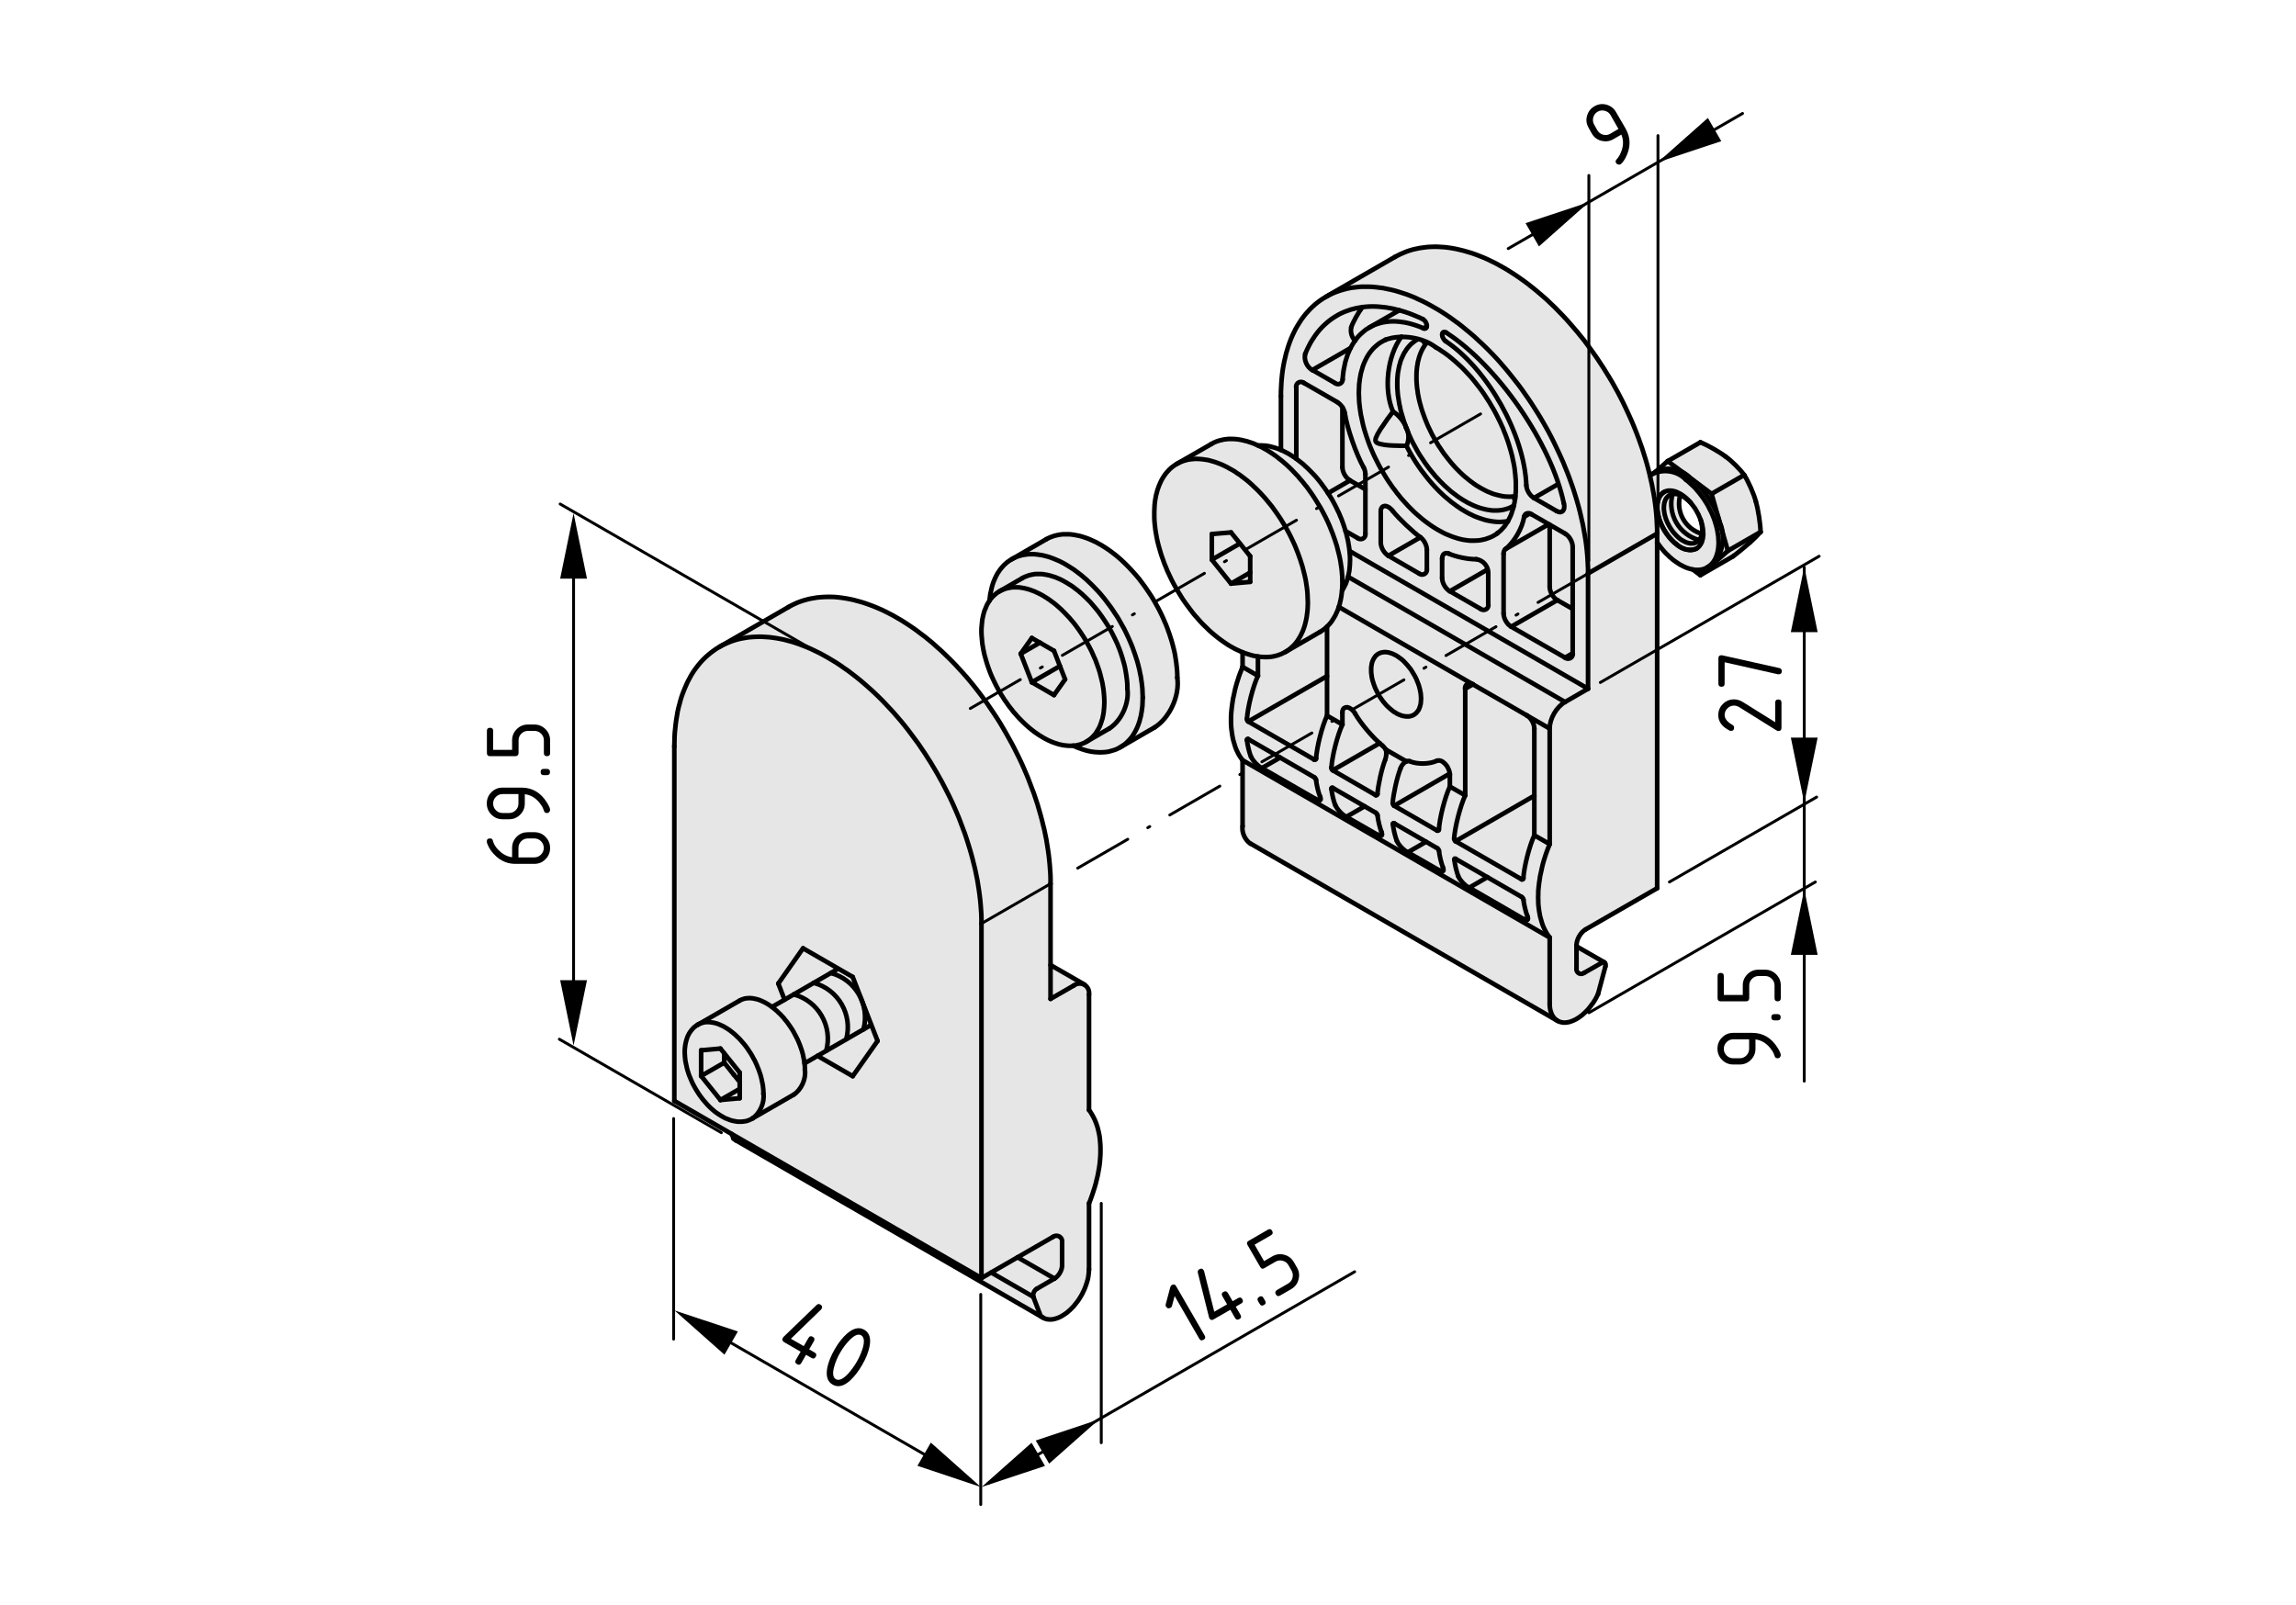 <?xml version="1.0" encoding="utf-8"?>
<!-- Generator: Adobe Illustrator 19.2.1, SVG Export Plug-In . SVG Version: 6.00 Build 0)  -->
<svg version="1.1" xmlns="http://www.w3.org/2000/svg" xmlns:xlink="http://www.w3.org/1999/xlink" x="0px" y="0px"
	 viewBox="0 0 198.71 138.9" style="enable-background:new 0 0 198.71 138.9;" xml:space="preserve">
<style type="text/css">
	.st0{fill:#E6E6E6;}
	.st1{fill:none;stroke:#000000;stroke-width:0.4;stroke-linecap:round;}
	.st2{fill:none;stroke:#000000;stroke-width:0.25;stroke-linecap:round;}
	.st3{fill:none;stroke:#000000;stroke-width:0.25;stroke-linecap:round;stroke-dasharray:5,2,0.2,2;}
</style>
<g id="Graufläche">
	<path class="st0" d="M63.75,55.2L63,55.66l-1.03,0.47c0,0-3.27,2.34-3.56,7.05l-0.06,3.84l0.03,28.25l4.86,2.88l0.67,0.53
		l25.92,15.2c0,0,1.52,1.25,3.16-0.84c0,0,1.33-1.72,1.31-3.28l-0.03-5.67c0,0,2.2-4.41,0-8.05l0.05-10.23l-0.36-0.56l-0.61-0.3
		l-2.36-1.33l-0.08-8.08l-0.28-2.2l-0.64-3.17l-0.89-2.59l-0.89-1.84l-0.59-1.39l-0.72-1.09l-0.94-1.53l-0.86-1.39l-1.64-1.94
		l-1.34-1.41l-1.28-1.25l-1.44-1.06l-1.25-0.91l-1.55-0.86l-2-0.8l-2.16-0.45l-1.91,0.08l-1.41,0.34l-0.89,0.47L63.75,55.2z"/>
	<path class="st0" d="M93.94,46.52l-1.14-0.23h-1.23l-0.78,0.25l-1.17,0.7l-1.34,0.75l-0.98,0.5l-0.67,0.73l-0.5,0.8l-0.22,0.64
		l-0.2,0.72l-0.05,0.55c0,0-1.41,2.42-0.09,6.09c0,0,3.02,6.89,7.5,6.52c0,0,2.53,1.36,4.64-0.33l2.72-1.53l0.48-0.72l0.7-1.08
		l0.34-1.13l-0.03-1.02l-0.08-1.08c0,0-0.19-1.23-0.19-1.28c0-0.05-0.44-1.48-0.44-1.53c0-0.05-0.69-1.52-0.69-1.52l-0.75-1.59
		l-1.38-1.84l-1.98-2.03l-1.88-1.11L93.94,46.52z"/>
	<g>
		<g>
			<path class="st0" d="M152.31,44.45l-0.44-1.53l-1-1.84l-0.58-0.72l-0.94-0.89l-1.2-0.75l-1.02-0.38l-2.88,1.55l-1.5,1.25
				l-0.22-1.06l-0.61-1.8l-0.52-1.44l-0.8-1.83l-1.09-1.89c0,0-0.75-1.28-0.81-1.38c-0.06-0.09-1.09-1.61-1.09-1.61l-1.11-1.44
				l-1.95-2.06l-1.33-1.28c0,0-1.36-1.05-1.39-1.11c-0.03-0.06-1.77-1.11-1.77-1.11l-2.16-1.08l-1.19-0.38l-1.42-0.27l-1.56-0.05
				l-1.64,0.27l-1.28,0.48l-5.08,2.98l-1.58,0.94l-1.2,1.06l-0.77,1.06l-0.63,1.42l-0.48,1.72l-0.22,1.5v1.31l-0.08,4.77l-0.7-0.16
				l-1.52-0.28l-1.13-0.31l-1.08-0.13l-0.98,0.17l-2.53,1.39l-1.11,0.5c0,0-0.63,0.55-0.64,0.64c-0.02,0.09-0.7,1.03-0.7,1.03
				l-0.3,1.11l-0.22,1.48l0.05,1.41l0.52,1.91l0.52,1.58l0.89,1.88c0,0,1.02,1.61,1.09,1.64c0.08,0.03,1.36,1.44,1.36,1.44
				s1.2,1.19,1.28,1.22c0.08,0.03,1.92,1.02,1.92,1.02l0.02,1.34l-0.45,1.31l-0.47,1.91l0.02,2l0.27,1.58l0.36,0.83l0.31,0.45
				l0.03,5.78l0.17,0.98l0.7,0.58c0,0,25.81,14.97,25.86,14.97c0.05,0,1.05,0.44,1.05,0.44l0.69-0.19l0.81-0.45
				c0,0,0.55-0.58,0.59-0.61c0.05-0.03,0.86-1.23,0.86-1.23l0.67-2.72l-0.53-0.28l-1.98-1.27l0.05-0.66c0,0,0.61-0.7,0.69-0.7
				c0.08,0,6.2-3.64,6.2-3.64l0.09-29.69l0.52,0.7l1.3,0.86l1.63,0.86l0.19,0.19l3.09-1.67l2.16-2.05L152.31,44.45z M145.28,42.91
				c2,0.67,1.97,3.2,1.97,3.2C145.06,45.55,145.28,42.91,145.28,42.91z"/>
		</g>
	</g>
</g>
<g id="Kontur">
	<g id="BLOCK_x5F_RECORD_6_">
		<g id="LWPOLYLINE">
			<polyline class="st1" points="60.4,88.7 60.29,88.76 60.19,88.84 60.08,88.92 59.99,89.01 59.9,89.11 59.81,89.22 59.73,89.33 
				59.65,89.45 59.59,89.57 59.52,89.7 59.47,89.84 59.42,89.99 59.38,90.13 59.34,90.29 59.31,90.45 59.29,90.61 59.27,90.78 
				59.26,90.95 59.26,91.13 59.27,91.31 59.28,91.49 59.3,91.67 59.32,91.86 59.36,92.04 59.4,92.23 59.44,92.42 59.49,92.61 
				59.55,92.8 59.61,92.99 59.68,93.17 59.76,93.36 59.84,93.55 59.92,93.73 60.01,93.91 60.11,94.09 60.21,94.27 60.32,94.45 
				60.43,94.62 60.54,94.79 60.66,94.95 60.78,95.11 60.91,95.27 61.04,95.42 61.17,95.57 61.3,95.71 61.44,95.85 61.58,95.98 
				61.73,96.11 61.87,96.23 62.02,96.34 62.17,96.44 62.32,96.54 62.47,96.63 62.63,96.72 62.78,96.8 62.94,96.86 63.09,96.92 
				63.25,96.98 63.4,97.02 63.56,97.05 63.71,97.08 63.86,97.1 64.01,97.1 64.15,97.1 64.29,97.09 64.43,97.07 64.57,97.05 
				64.7,97.01 64.82,96.97 64.95,96.91 65.06,96.85 65.1,96.83 			"/>
		</g>
		<g id="LINE">
			<line class="st1" x1="65.1" y1="96.83" x2="68.69" y2="94.76"/>
		</g>
		<g id="LINE_1_">
			<line class="st1" x1="63.99" y1="86.63" x2="60.4" y2="88.7"/>
		</g>
		<g id="LINE_2_">
			<line class="st1" x1="69.63" y1="92.05" x2="75.33" y2="88.76"/>
		</g>
		<g id="LINE_3_">
			<line class="st1" x1="72.42" y1="83.93" x2="66.81" y2="87.17"/>
		</g>
		<g id="LINE_4_">
			<line class="st1" x1="143.4" y1="40.78" x2="143.07" y2="40.97"/>
		</g>
		<g id="LINE_5_">
			<line class="st1" x1="147.76" y1="49.11" x2="148.1" y2="48.92"/>
		</g>
		<g id="LINE_6_">
			<line class="st1" x1="111.24" y1="56.44" x2="114.23" y2="54.71"/>
		</g>
		<g id="LINE_7_">
			<line class="st1" x1="104.83" y1="38.44" x2="101.84" y2="40.16"/>
		</g>
		<g id="LINE_8_">
			<line class="st1" x1="90.55" y1="46.68" x2="87.56" y2="48.41"/>
		</g>
		<g id="LINE_9_">
			<line class="st1" x1="96.95" y1="64.69" x2="99.94" y2="62.96"/>
		</g>
		<g id="LINE_10_">
			<line class="st1" x1="88.49" y1="50.04" x2="86.5" y2="51.19"/>
		</g>
		<g id="LINE_11_">
			<line class="st1" x1="94.02" y1="64.21" x2="96.01" y2="63.06"/>
		</g>
		<g id="LINE_12_">
			<line class="st1" x1="68.24" y1="52.55" x2="62.26" y2="56"/>
		</g>
		<g id="LINE_13_">
			<line class="st1" x1="93.86" y1="85.23" x2="90.92" y2="83.54"/>
		</g>
		<g id="LINE_14_">
			<line class="st1" x1="63.7" y1="98.72" x2="90.28" y2="114.07"/>
		</g>
		<g id="LINE_15_">
			<line class="st1" x1="120.73" y1="22.24" x2="114.75" y2="25.69"/>
		</g>
		<g id="ARC">
			<path class="st1" d="M124.25,30.06c-1.09-0.86-3.03-1.15-4.32-0.65"/>
		</g>
		<g id="LWPOLYLINE_1_">
			<polyline class="st1" points="124.25,30.06 124.35,30.12 124.56,30.24 124.76,30.38 124.96,30.51 125.17,30.66 125.37,30.81 
				125.57,30.97 125.77,31.14 125.97,31.31 126.17,31.49 126.37,31.67 126.57,31.86 126.76,32.06 126.95,32.26 127.14,32.46 
				127.33,32.67 127.51,32.89 127.69,33.11 127.87,33.34 128.05,33.57 128.22,33.8 128.39,34.04 128.55,34.28 128.71,34.53 
				128.87,34.77 129.02,35.03 129.17,35.28 129.32,35.54 129.46,35.8 129.59,36.06 129.72,36.32 129.85,36.58 129.97,36.85 
				130.09,37.11 130.19,37.38 130.3,37.65 130.4,37.92 130.49,38.18 130.58,38.45 130.66,38.72 130.74,38.99 130.81,39.25 
				130.88,39.51 130.93,39.78 130.99,40.04 131.04,40.3 131.08,40.55 131.11,40.81 131.14,41.06 131.16,41.31 131.18,41.55 
				131.19,41.79 131.19,42.03 131.19,42.26 131.19,42.49 131.17,42.72 131.15,42.94 131.13,43.15 131.1,43.36 131.06,43.57 
				131.02,43.77 130.97,43.97 130.91,44.15 130.85,44.34 130.79,44.52 130.72,44.69 130.64,44.85 130.56,45.01 130.48,45.17 
				130.38,45.31 130.29,45.45 130.19,45.59 130.08,45.71 129.97,45.83 129.85,45.95 129.73,46.05 129.6,46.15 129.58,46.17 			"/>
		</g>
		<g id="LINE_16_">
			<line class="st1" x1="123.22" y1="29.61" x2="123.28" y2="29.58"/>
		</g>
		<g id="LWPOLYLINE_2_">
			<polyline class="st1" points="131.13,43.17 131.11,43.18 131.06,43.2 			"/>
		</g>
		<g id="LINE_17_">
			<line class="st1" x1="121.1" y1="26.86" x2="118.51" y2="28.35"/>
		</g>
		<g id="LINE_18_">
			<line class="st1" x1="108.22" y1="73.02" x2="134.8" y2="88.37"/>
		</g>
		<g id="LINE_19_">
			<line class="st1" x1="138.86" y1="83.31" x2="136.44" y2="81.92"/>
		</g>
		<g id="LWPOLYLINE_3_">
			<polyline class="st1" points="69.66,92.61 69.66,92.43 69.65,92.25 69.63,92.06 69.6,91.87 69.57,91.68 69.53,91.49 69.49,91.29 
				69.44,91.1 69.38,90.9 69.31,90.7 69.24,90.5 69.16,90.3 69.08,90.11 68.99,89.91 68.89,89.72 68.79,89.53 68.69,89.34 
				68.58,89.15 68.46,88.97 68.34,88.79 68.21,88.61 68.09,88.44 67.95,88.28 67.82,88.11 67.68,87.96 67.54,87.81 67.39,87.67 
				67.25,87.53 67.1,87.4 66.95,87.28 66.8,87.16 66.64,87.05 66.49,86.95 66.34,86.86 66.18,86.77 66.03,86.7 65.88,86.63 
				65.73,86.57 65.58,86.52 65.43,86.48 65.28,86.45 65.14,86.42 65,86.41 64.86,86.4 64.72,86.41 64.59,86.42 64.46,86.44 
				64.33,86.48 64.21,86.52 64.1,86.57 63.99,86.63 			"/>
		</g>
		<g id="ARC_1_">
			<path class="st1" d="M68.69,94.76c0.66-0.42,1.09-1.38,0.97-2.15"/>
		</g>
		<g id="LINE_20_">
			<line class="st1" x1="62.35" y1="90.77" x2="60.68" y2="90.92"/>
		</g>
		<g id="LINE_21_">
			<line class="st1" x1="60.68" y1="90.92" x2="60.68" y2="93.14"/>
		</g>
		<g id="LINE_22_">
			<line class="st1" x1="62.35" y1="95.22" x2="60.68" y2="93.14"/>
		</g>
		<g id="LINE_23_">
			<line class="st1" x1="64.02" y1="95.07" x2="62.35" y2="95.22"/>
		</g>
		<g id="LINE_24_">
			<line class="st1" x1="64.02" y1="95.07" x2="64.02" y2="92.85"/>
		</g>
		<g id="LINE_25_">
			<line class="st1" x1="62.35" y1="90.77" x2="64.02" y2="92.85"/>
		</g>
		<g id="LINE_26_">
			<line class="st1" x1="64.02" y1="94.26" x2="62.35" y2="95.22"/>
		</g>
		<g id="LINE_27_">
			<line class="st1" x1="62.68" y1="91.18" x2="62.68" y2="91.99"/>
		</g>
		<g id="LINE_28_">
			<line class="st1" x1="62.68" y1="91.99" x2="60.68" y2="93.14"/>
		</g>
		<g id="LINE_29_">
			<line class="st1" x1="63.51" y1="93.03" x2="62.68" y2="91.99"/>
		</g>
		<g id="LINE_30_">
			<line class="st1" x1="64.02" y1="93.66" x2="63.51" y2="93.03"/>
		</g>
		<g id="LINE_31_">
			<line class="st1" x1="148.83" y1="45.22" x2="149.54" y2="47.68"/>
		</g>
		<g id="LINE_32_">
			<line class="st1" x1="148.13" y1="42.75" x2="148.83" y2="45.22"/>
		</g>
		<g id="LINE_33_">
			<line class="st1" x1="148.13" y1="42.75" x2="150.95" y2="41.12"/>
		</g>
		<g id="ARC_2_">
			<path class="st1" d="M151.96,43.41c-0.16-0.64-0.65-1.74-1.01-2.3"/>
		</g>
		<g id="ARC_3_">
			<path class="st1" d="M152.37,46.05c-0.01-0.7-0.21-1.97-0.41-2.64"/>
		</g>
		<g id="LINE_34_">
			<line class="st1" x1="149.54" y1="47.68" x2="152.37" y2="46.05"/>
		</g>
		<g id="ARC_4_">
			<path class="st1" d="M146.23,41.33c-0.68-0.71-1.94-0.96-2.83-0.55"/>
		</g>
		<g id="ARC_5_">
			<path class="st1" d="M148.83,45.22c-0.29-1.32-1.49-3.11-2.61-3.88"/>
		</g>
		<g id="ARC_6_">
			<path class="st1" d="M148.35,48.74c0.78-0.89,0.99-2.46,0.48-3.52"/>
		</g>
		<g id="ARC_7_">
			<path class="st1" d="M148.1,48.92c0.07-0.04,0.2-0.13,0.26-0.19"/>
		</g>
		<g id="LWPOLYLINE_4_">
			<polyline class="st1" points="145.9,41.52 146.05,41.64 146.2,41.77 146.34,41.9 146.49,42.04 146.64,42.18 146.78,42.33 
				146.91,42.49 147.05,42.65 147.18,42.82 147.31,42.99 147.43,43.16 147.55,43.34 147.67,43.53 147.78,43.71 147.88,43.9 
				147.98,44.1 148.08,44.29 148.17,44.49 148.25,44.68 148.33,44.88 148.4,45.08 148.46,45.28 148.52,45.47 148.57,45.67 
				148.62,45.87 148.65,46.06 148.68,46.25 148.71,46.44 148.72,46.63 148.73,46.81 148.74,46.99 148.73,47.16 148.72,47.33 
				148.7,47.5 148.68,47.66 148.64,47.81 148.6,47.96 148.56,48.1 148.5,48.24 148.45,48.37 148.38,48.49 148.31,48.6 148.23,48.71 
				148.14,48.81 148.05,48.9 147.96,48.98 147.85,49.06 147.75,49.12 147.64,49.18 147.52,49.23 147.4,49.27 147.27,49.3 
				147.14,49.32 147.01,49.33 146.88,49.33 146.74,49.33 146.59,49.31 146.45,49.29 146.3,49.25 146.15,49.21 146,49.16 
				145.85,49.1 145.7,49.03 145.55,48.95 145.39,48.87 145.24,48.77 145.09,48.67 144.93,48.56 144.78,48.45 144.63,48.32 
				144.48,48.19 144.34,48.05 144.19,47.91 144.05,47.76 143.91,47.6 143.78,47.44 143.65,47.27 143.52,47.1 143.42,46.96 			"/>
		</g>
		<g id="ARC_8_">
			<path class="st1" d="M145.9,41.52c-0.78-0.83-2.16-0.99-3.1-0.35"/>
		</g>
		<g id="LWPOLYLINE_5_">
			<polyline class="st1" points="145.7,42.93 145.82,43.02 145.93,43.12 146.05,43.23 146.16,43.34 146.27,43.45 146.37,43.58 
				146.47,43.71 146.57,43.84 146.67,43.97 146.76,44.12 146.84,44.26 146.92,44.41 147,44.55 147.06,44.7 147.13,44.86 
				147.19,45.01 147.24,45.16 147.28,45.31 147.32,45.46 147.35,45.61 147.38,45.76 147.39,45.91 147.4,46.05 147.41,46.19 
				147.41,46.32 147.39,46.45 147.38,46.58 147.35,46.7 147.32,46.81 147.29,46.92 147.24,47.02 147.19,47.11 147.13,47.2 
				147.07,47.28 147,47.35 146.93,47.42 146.85,47.47 146.76,47.52 146.67,47.55 146.58,47.58 146.48,47.6 146.38,47.62 
				146.28,47.62 146.17,47.61 146.06,47.59 145.95,47.57 145.83,47.54 145.71,47.49 145.6,47.44 145.48,47.38 145.36,47.31 
				145.24,47.24 145.13,47.15 145.01,47.06 144.89,46.97 144.78,46.86 144.67,46.75 144.56,46.63 144.46,46.51 144.36,46.38 
				144.26,46.25 144.16,46.11 144.07,45.97 143.99,45.83 143.91,45.68 143.83,45.53 143.76,45.38 143.7,45.23 143.64,45.08 
				143.59,44.93 143.55,44.77 143.51,44.62 143.48,44.47 143.45,44.33 143.44,44.18 143.42,44.04 143.42,43.9 143.42,43.77 
				143.43,43.63 143.45,43.51 143.48,43.39 143.51,43.28 143.54,43.17 143.59,43.07 143.64,42.97 143.7,42.89 143.76,42.81 
				143.83,42.74 143.9,42.67 143.98,42.62 144.06,42.57 144.15,42.53 144.25,42.5 144.35,42.48 144.45,42.47 144.55,42.47 
				144.66,42.48 144.77,42.49 144.88,42.52 145,42.55 145.11,42.59 145.23,42.65 145.35,42.71 145.47,42.77 145.59,42.85 
				145.7,42.93 			"/>
		</g>
		<g id="LINE_35_">
			<line class="st1" x1="146.23" y1="41.33" x2="148.13" y2="42.75"/>
		</g>
		<g id="LINE_36_">
			<line class="st1" x1="144.33" y1="39.92" x2="146.23" y2="41.33"/>
		</g>
		<g id="LINE_37_">
			<line class="st1" x1="144.33" y1="39.92" x2="147.16" y2="38.29"/>
		</g>
		<g id="ARC_9_">
			<path class="st1" d="M149.35,39.53c-0.52-0.4-1.58-1-2.19-1.25"/>
		</g>
		<g id="ARC_10_">
			<path class="st1" d="M150.95,41.12c-0.34-0.49-1.11-1.25-1.6-1.59"/>
		</g>
		<g id="LINE_38_">
			<line class="st1" x1="149.54" y1="47.68" x2="148.35" y2="48.74"/>
		</g>
		<g id="LWPOLYLINE_6_">
			<polyline class="st1" points="145.14,47.15 145.03,47.05 144.91,46.96 144.8,46.85 144.69,46.74 144.58,46.62 144.47,46.5 
				144.37,46.37 144.27,46.24 144.18,46.1 144.09,45.96 144,45.82 143.92,45.67 143.85,45.52 143.78,45.37 143.72,45.22 
				143.66,45.07 143.61,44.92 143.56,44.76 143.53,44.61 143.5,44.46 143.47,44.32 143.45,44.17 143.44,44.03 143.44,43.89 
				143.44,43.76 143.45,43.63 143.47,43.5 143.49,43.38 143.52,43.27 143.56,43.16 143.6,43.06 143.66,42.96 143.71,42.88 
				143.77,42.8 143.84,42.73 143.92,42.66 144,42.61 144.01,42.6 			"/>
		</g>
		<g id="ARC_11_">
			<path class="st1" d="M145.14,47.15c0.4,0.42,1.16,0.57,1.69,0.34"/>
		</g>
		<g id="ARC_12_">
			<path class="st1" d="M146.32,43.52c-0.1-0.11-0.3-0.29-0.42-0.38"/>
		</g>
		<g id="LWPOLYLINE_7_">
			<path class="st1" d="M145.9,43.14"/>
			<polyline class="st1" points="147.19,45.02 147.21,45.08 147.25,45.22 147.27,45.36 147.3,45.5 147.31,45.63 147.32,45.76 
				147.33,45.89 147.32,46.01 147.31,46.13 147.29,46.24 147.26,46.35 147.23,46.45 147.19,46.54 147.14,46.63 147.09,46.71 
				147.03,46.78 146.97,46.84 146.9,46.9 146.82,46.94 146.74,46.98 146.66,47.01 146.57,47.03 146.47,47.04 146.38,47.04 
				146.28,47.04 146.18,47.02 146.07,46.99 145.96,46.96 145.86,46.92 145.75,46.86 145.64,46.8 145.53,46.74 145.42,46.66 
				145.32,46.58 145.21,46.48 145.11,46.39 145.01,46.28 144.91,46.17 144.81,46.06 144.72,45.94 144.63,45.81 144.55,45.68 
				144.47,45.55 144.4,45.41 144.33,45.28 144.27,45.14 144.21,45 144.16,44.86 144.12,44.72 144.08,44.58 144.05,44.44 
				144.03,44.3 144.01,44.17 144,44.04 144,43.91 144.01,43.79 144.02,43.67 144.04,43.56 144.07,43.45 144.1,43.35 144.14,43.26 
				144.18,43.17 144.24,43.09 144.3,43.02 144.36,42.96 144.43,42.9 144.51,42.86 144.59,42.82 144.67,42.79 144.76,42.77 
				144.85,42.76 144.95,42.76 145.05,42.76 145.15,42.78 145.26,42.8 145.36,42.84 145.47,42.88 145.58,42.94 145.69,43 
				145.8,43.06 145.9,43.14 			"/>
		</g>
		<g id="LINE_39_">
			<line class="st1" x1="143.26" y1="40.86" x2="144.33" y2="39.92"/>
		</g>
		<g id="LINE_40_">
			<line class="st1" x1="148.35" y1="48.74" x2="147.16" y2="49.79"/>
		</g>
		<g id="ARC_13_">
			<path class="st1" d="M151.48,46.93c0.25-0.21,0.68-0.64,0.89-0.88"/>
		</g>
		<g id="ARC_14_">
			<path class="st1" d="M149.99,48.16c0.39-0.29,1.12-0.9,1.49-1.22"/>
		</g>
		<g id="LINE_41_">
			<line class="st1" x1="147.16" y1="49.79" x2="149.99" y2="48.16"/>
		</g>
		<g id="LINE_42_">
			<line class="st1" x1="146.51" y1="49.3" x2="147.16" y2="49.79"/>
		</g>
		<g id="LINE_43_">
			<line class="st1" x1="143.42" y1="46.99" x2="143.47" y2="47.03"/>
		</g>
		<g id="LWPOLYLINE_8_">
			<polyline class="st1" points="106.54,55.98 106.76,56.1 106.97,56.21 107.19,56.31 107.4,56.41 107.62,56.5 107.83,56.57 
				108.04,56.64 108.25,56.7 108.46,56.76 108.67,56.8 108.87,56.83 109.07,56.86 109.27,56.87 109.47,56.88 109.66,56.88 
				109.85,56.87 110.03,56.85 110.22,56.82 110.39,56.78 110.57,56.73 110.74,56.67 110.9,56.61 111.06,56.53 111.22,56.45 
				111.37,56.36 111.52,56.26 111.66,56.15 111.79,56.03 111.92,55.91 112.05,55.78 112.17,55.63 112.28,55.49 112.38,55.33 
				112.48,55.17 112.58,54.99 112.66,54.82 112.75,54.63 112.82,54.44 112.89,54.24 112.95,54.04 113,53.83 113.05,53.61 
				113.09,53.39 113.12,53.16 113.15,52.93 113.17,52.69 113.18,52.45 113.19,52.2 113.18,51.95 113.17,51.69 113.16,51.44 
				113.14,51.17 113.11,50.91 113.07,50.64 113.03,50.37 112.98,50.1 112.92,49.83 112.85,49.55 112.78,49.27 112.71,49 
				112.62,48.72 112.53,48.44 112.43,48.16 112.33,47.88 112.22,47.6 112.11,47.32 111.99,47.05 111.86,46.77 111.73,46.5 
				111.59,46.22 111.45,45.96 111.3,45.69 111.14,45.42 110.98,45.16 110.82,44.9 110.65,44.65 110.48,44.4 110.3,44.15 
				110.13,43.91 109.94,43.67 109.75,43.44 109.56,43.21 109.37,42.99 109.17,42.77 108.97,42.56 108.77,42.36 108.56,42.16 
				108.36,41.97 108.15,41.78 107.94,41.6 107.72,41.43 107.51,41.27 107.3,41.11 107.08,40.97 106.87,40.82 106.65,40.69 
				106.43,40.57 106.22,40.45 106,40.34 105.79,40.24 105.57,40.15 105.36,40.07 105.14,39.99 104.93,39.93 104.72,39.87 
				104.52,39.82 104.31,39.79 104.11,39.76 103.91,39.74 103.71,39.73 103.52,39.72 103.33,39.73 103.14,39.75 102.96,39.77 
				102.78,39.8 102.6,39.85 102.43,39.9 102.26,39.96 102.1,40.03 101.94,40.11 101.78,40.2 101.64,40.29 101.49,40.4 101.35,40.51 
				101.22,40.63 101.1,40.76 100.97,40.9 100.86,41.04 100.75,41.19 100.65,41.35 100.55,41.52 100.46,41.7 100.38,41.88 
				100.3,42.07 100.23,42.26 100.16,42.46 100.11,42.67 100.05,42.88 100.01,43.1 99.97,43.33 99.94,43.56 99.92,43.79 99.91,44.03 
				99.9,44.28 99.9,44.53 99.9,44.78 99.91,45.04 99.93,45.3 99.96,45.56 99.99,45.83 100.03,46.09 100.08,46.37 100.13,46.64 
				100.19,46.91 100.26,47.19 100.34,47.47 100.42,47.75 100.5,48.02 100.6,48.3 100.7,48.58 100.8,48.86 100.92,49.14 
				101.03,49.42 101.16,49.69 101.29,49.97 101.42,50.24 101.56,50.51 101.71,50.78 101.86,51.05 102.02,51.31 102.18,51.57 
				102.34,51.83 102.51,52.08 102.69,52.33 102.87,52.57 103.05,52.81 103.23,53.05 103.42,53.28 103.62,53.5 103.81,53.72 
				104.01,53.94 104.21,54.14 104.42,54.34 104.62,54.54 104.83,54.73 105.04,54.91 105.25,55.08 105.46,55.25 105.68,55.41 
				105.89,55.56 106.11,55.71 106.32,55.85 106.54,55.98 			"/>
		</g>
		<g id="LINE_44_">
			<line class="st1" x1="108.2" y1="50.37" x2="106.54" y2="50.52"/>
		</g>
		<g id="LINE_45_">
			<line class="st1" x1="108.2" y1="48.15" x2="108.2" y2="50.37"/>
		</g>
		<g id="LINE_46_">
			<line class="st1" x1="106.54" y1="46.09" x2="108.2" y2="48.15"/>
		</g>
		<g id="LINE_47_">
			<line class="st1" x1="104.88" y1="46.23" x2="106.54" y2="46.09"/>
		</g>
		<g id="LINE_48_">
			<line class="st1" x1="104.88" y1="48.45" x2="104.88" y2="46.23"/>
		</g>
		<g id="LINE_49_">
			<line class="st1" x1="106.54" y1="50.52" x2="104.88" y2="48.45"/>
		</g>
		<g id="LWPOLYLINE_9_">
			<polyline class="st1" points="114.23,54.71 114.36,54.63 114.51,54.53 114.65,54.42 114.78,54.31 114.91,54.18 115.04,54.05 
				115.16,53.91 115.27,53.76 115.37,53.6 115.47,53.44 115.57,53.27 115.65,53.09 115.74,52.9 115.81,52.71 115.88,52.51 
				115.94,52.31 115.99,52.1 116.04,51.88 116.08,51.66 116.11,51.43 116.14,51.2 116.16,50.96 116.17,50.72 116.18,50.47 
				116.17,50.22 116.17,49.97 116.15,49.71 116.13,49.45 116.1,49.18 116.06,48.92 116.02,48.65 115.97,48.37 115.91,48.1 
				115.84,47.82 115.77,47.55 115.7,47.27 115.61,46.99 115.52,46.71 115.42,46.43 115.32,46.15 115.21,45.88 115.1,45.6 
				114.98,45.32 114.85,45.04 114.72,44.77 114.58,44.5 114.44,44.23 114.29,43.96 114.13,43.7 113.97,43.44 113.81,43.18 
				113.64,42.92 113.47,42.67 113.29,42.42 113.12,42.18 112.93,41.95 112.74,41.71 112.55,41.49 112.36,41.26 112.16,41.05 
				111.96,40.84 111.76,40.63 111.55,40.43 111.35,40.24 111.14,40.06 110.93,39.88 110.71,39.71 110.5,39.54 110.29,39.39 
				110.07,39.24 109.86,39.1 109.64,38.96 109.42,38.84 109.21,38.72 108.99,38.62 108.78,38.52 108.56,38.42 108.35,38.34 
				108.13,38.27 107.92,38.2 107.71,38.15 107.51,38.1 107.3,38.06 107.1,38.03 106.9,38.01 106.7,38 106.51,38 106.32,38 
				106.13,38.02 105.95,38.04 105.77,38.08 105.59,38.12 105.42,38.17 105.25,38.23 105.09,38.3 104.93,38.38 104.83,38.44 			"/>
		</g>
		<g id="LWPOLYLINE_10_">
			<polyline class="st1" points="116.15,51.13 116.24,50.99 116.32,50.84 116.4,50.68 116.48,50.52 116.54,50.35 116.6,50.17 
				116.66,49.99 116.7,49.8 116.74,49.6 116.78,49.4 116.8,49.19 116.82,48.98 116.83,48.77 116.84,48.55 116.84,48.32 116.83,48.1 
				116.81,47.87 116.79,47.63 116.76,47.39 116.72,47.15 116.68,46.91 116.63,46.67 116.57,46.42 116.51,46.17 116.44,45.93 
				116.36,45.68 116.28,45.43 116.19,45.18 116.1,44.93 115.99,44.68 115.89,44.43 115.77,44.19 115.65,43.94 115.53,43.7 
				115.4,43.46 115.27,43.22 115.13,42.99 114.98,42.76 114.83,42.53 114.68,42.31 114.52,42.09 114.36,41.87 114.2,41.66 
				114.03,41.45 113.86,41.25 113.68,41.06 113.5,40.87 113.32,40.69 113.14,40.51 112.95,40.34 112.77,40.17 112.58,40.02 
				112.39,39.87 112.2,39.72 112.01,39.59 111.81,39.46 111.62,39.34 111.43,39.23 111.23,39.13 111.04,39.03 110.85,38.95 
				110.66,38.87 110.47,38.8 110.28,38.74 110.09,38.69 109.91,38.64 109.73,38.61 109.55,38.58 109.37,38.57 109.19,38.56 
				109.02,38.56 108.9,38.57 			"/>
		</g>
		<g id="LINE_50_">
			<line class="st1" x1="106.54" y1="50.52" x2="108.2" y2="49.56"/>
		</g>
		<g id="LINE_51_">
			<line class="st1" x1="104.88" y1="48.45" x2="107.31" y2="47.05"/>
		</g>
		<g id="LWPOLYLINE_11_">
			<polyline class="st1" points="98.9,60.39 98.89,60.63 98.88,60.88 98.87,61.12 98.84,61.35 98.81,61.58 98.77,61.8 98.73,62.02 
				98.67,62.23 98.62,62.44 98.55,62.64 98.48,62.83 98.4,63.02 98.31,63.2 98.22,63.37 98.12,63.54 98.02,63.7 97.91,63.85 
				97.79,63.99 97.67,64.12 97.54,64.25 97.41,64.37 97.27,64.48 97.12,64.58 96.97,64.68 96.82,64.76 96.66,64.84 96.49,64.91 
				96.32,64.96 96.15,65.01 95.97,65.06 95.79,65.09 95.61,65.11 95.42,65.12 95.23,65.13 95.03,65.12 94.83,65.11 94.63,65.09 
				94.43,65.06 94.22,65.02 94.02,64.97 93.81,64.91 93.6,64.84 93.38,64.76 93.17,64.68 92.96,64.58 92.89,64.55 			"/>
		</g>
		<g id="LWPOLYLINE_12_">
			<polyline class="st1" points="85.64,52 85.65,51.87 85.68,51.63 85.71,51.41 85.76,51.19 85.81,50.97 85.86,50.76 85.92,50.56 
				85.99,50.36 86.07,50.17 86.15,49.99 86.24,49.81 86.33,49.64 86.44,49.48 86.54,49.33 86.66,49.18 86.78,49.04 86.9,48.91 
				87.03,48.79 87.17,48.67 87.31,48.57 87.46,48.47 87.61,48.38 87.77,48.3 87.93,48.23 88.1,48.16 88.27,48.11 88.44,48.06 
				88.62,48.03 88.81,48 88.99,47.98 89.18,47.97 89.38,47.97 89.57,47.98 89.77,48 89.98,48.03 90.18,48.06 90.39,48.11 
				90.59,48.16 90.8,48.22 91.02,48.3 91.23,48.38 91.44,48.47 91.66,48.56 91.88,48.67 92.09,48.78 92.31,48.91 92.52,49.04 
				92.74,49.18 92.96,49.32 93.17,49.48 93.38,49.64 93.6,49.81 93.81,49.99 94.02,50.17 94.22,50.36 94.43,50.56 94.63,50.76 
				94.83,50.97 95.03,51.18 95.23,51.4 95.42,51.63 95.61,51.86 95.79,52.1 95.97,52.34 96.15,52.58 96.32,52.83 96.49,53.09 
				96.66,53.34 96.82,53.6 96.97,53.87 97.12,54.14 97.27,54.4 97.41,54.68 97.54,54.95 97.67,55.23 97.79,55.5 97.91,55.78 
				98.02,56.06 98.12,56.34 98.22,56.62 98.31,56.9 98.4,57.17 98.48,57.45 98.55,57.73 98.62,58.01 98.67,58.28 98.73,58.55 
				98.77,58.82 98.81,59.09 98.84,59.36 98.87,59.62 98.88,59.88 98.89,60.13 98.9,60.39 			"/>
		</g>
		<g id="ARC_15_">
			<path class="st1" d="M96.01,63.06c1.05-0.67,1.74-2.21,1.56-3.44"/>
		</g>
		<g id="LWPOLYLINE_13_">
			<polyline class="st1" points="88.49,50.04 88.62,49.97 88.76,49.91 88.91,49.85 89.06,49.8 89.22,49.76 89.38,49.73 89.54,49.7 
				89.71,49.69 89.88,49.69 90.05,49.69 90.23,49.7 90.41,49.73 90.59,49.76 90.78,49.8 90.96,49.85 91.15,49.91 91.34,49.97 
				91.53,50.05 91.72,50.13 91.92,50.23 92.11,50.33 92.3,50.44 92.49,50.56 92.69,50.68 92.88,50.81 93.07,50.96 93.26,51.1 
				93.45,51.26 93.64,51.42 93.82,51.59 94.01,51.77 94.19,51.95 94.37,52.13 94.54,52.33 94.71,52.53 94.88,52.73 95.05,52.94 
				95.21,53.16 95.37,53.38 95.52,53.6 95.67,53.83 95.82,54.06 95.96,54.29 96.1,54.53 96.23,54.77 96.35,55.01 96.47,55.25 
				96.59,55.5 96.7,55.74 96.8,55.99 96.9,56.24 96.99,56.49 97.07,56.74 97.15,56.99 97.22,57.24 97.29,57.48 97.35,57.73 
				97.4,57.98 97.44,58.22 97.48,58.46 97.51,58.7 97.54,58.93 97.56,59.16 97.57,59.39 97.57,59.62 			"/>
		</g>
		<g id="ARC_16_">
			<path class="st1" d="M99.94,62.96c1.31-0.84,2.18-2.76,1.95-4.3"/>
		</g>
		<g id="LWPOLYLINE_14_">
			<polyline class="st1" points="90.55,46.68 90.6,46.65 90.76,46.57 90.92,46.5 91.09,46.44 91.26,46.38 91.43,46.34 91.61,46.3 
				91.8,46.27 91.98,46.25 92.17,46.25 92.37,46.25 92.56,46.25 92.76,46.27 92.97,46.3 93.17,46.34 93.38,46.38 93.58,46.43 
				93.8,46.5 94.01,46.57 94.22,46.65 94.43,46.74 94.65,46.84 94.87,46.94 95.08,47.06 95.3,47.18 95.51,47.31 95.73,47.45 
				95.95,47.6 96.16,47.75 96.37,47.91 96.59,48.08 96.8,48.26 97.01,48.44 97.21,48.63 97.42,48.83 97.62,49.03 97.82,49.24 
				98.02,49.46 98.22,49.68 98.41,49.9 98.6,50.13 98.78,50.37 98.96,50.61 99.14,50.86 99.31,51.11 99.48,51.36 99.65,51.62 
				99.81,51.88 99.96,52.14 100.11,52.41 100.26,52.68 100.4,52.95 100.53,53.22 100.66,53.5 100.78,53.78 100.9,54.05 
				101.01,54.33 101.11,54.61 101.21,54.89 101.3,55.17 101.39,55.45 101.47,55.73 101.54,56 101.61,56.28 101.67,56.55 
				101.72,56.83 101.76,57.1 101.8,57.36 101.83,57.63 101.86,57.89 101.88,58.15 101.89,58.41 101.89,58.66 			"/>
		</g>
		<g id="LWPOLYLINE_15_">
			<polyline class="st1" points="95.58,60.77 95.57,60.99 95.56,61.21 95.54,61.42 95.52,61.63 95.49,61.83 95.45,62.02 
				95.41,62.21 95.35,62.4 95.29,62.58 95.23,62.75 95.16,62.92 95.08,63.07 94.99,63.23 94.9,63.37 94.81,63.51 94.7,63.64 
				94.59,63.76 94.48,63.87 94.36,63.97 94.23,64.07 94.1,64.16 93.97,64.24 93.83,64.31 93.68,64.37 93.53,64.43 93.38,64.47 
				93.22,64.51 93.06,64.54 92.89,64.55 92.72,64.56 92.55,64.56 92.37,64.55 92.19,64.53 92.01,64.51 91.83,64.47 91.64,64.43 
				91.46,64.37 91.27,64.31 91.08,64.24 90.89,64.16 90.69,64.07 90.5,63.97 90.31,63.87 90.12,63.75 89.92,63.63 89.73,63.5 
				89.54,63.37 89.35,63.22 89.16,63.07 88.97,62.91 88.78,62.74 88.6,62.57 88.42,62.39 88.24,62.21 88.06,62.02 87.89,61.82 
				87.71,61.62 87.55,61.41 87.38,61.2 87.22,60.98 87.07,60.76 86.91,60.54 86.77,60.31 86.62,60.08 86.48,59.84 86.35,59.6 
				86.22,59.36 86.1,59.12 85.98,58.87 85.87,58.63 85.76,58.38 85.66,58.13 85.57,57.88 85.48,57.63 85.4,57.38 85.33,57.14 
				85.26,56.89 85.19,56.64 85.14,56.4 85.09,56.15 85.05,55.91 85.01,55.67 84.99,55.43 84.97,55.2 84.95,54.97 84.94,54.74 
				84.94,54.52 84.95,54.3 84.97,54.09 84.99,53.88 85.01,53.67 85.05,53.47 85.09,53.28 85.14,53.09 85.19,52.91 85.26,52.74 
				85.33,52.57 85.4,52.4 85.48,52.25 85.57,52.1 85.66,51.96 85.76,51.83 85.87,51.7 85.98,51.59 86.1,51.48 86.22,51.38 
				86.35,51.28 86.48,51.2 86.62,51.12 86.77,51.06 86.91,51 87.07,50.95 87.22,50.91 87.38,50.88 87.55,50.85 87.71,50.84 
				87.89,50.84 88.06,50.84 88.24,50.85 88.42,50.88 88.6,50.91 88.78,50.95 88.97,51 89.16,51.06 89.35,51.13 89.54,51.2 
				89.73,51.29 89.92,51.38 90.12,51.48 90.31,51.59 90.5,51.71 90.69,51.83 90.89,51.97 91.08,52.11 91.27,52.25 91.46,52.41 
				91.64,52.57 91.83,52.74 92.01,52.92 92.19,53.1 92.37,53.29 92.55,53.48 92.72,53.68 92.89,53.88 93.06,54.09 93.22,54.31 
				93.38,54.53 93.53,54.75 93.68,54.98 93.83,55.21 93.97,55.44 94.1,55.68 94.23,55.92 94.36,56.16 94.48,56.4 94.59,56.65 
				94.7,56.9 94.81,57.14 94.9,57.39 94.99,57.64 95.08,57.89 95.16,58.14 95.23,58.39 95.29,58.64 95.35,58.88 95.41,59.13 
				95.45,59.37 95.49,59.61 95.52,59.85 95.54,60.08 95.56,60.32 95.57,60.54 95.58,60.77 			"/>
		</g>
		<g id="LINE_52_">
			<line class="st1" x1="91.22" y1="56.34" x2="89.3" y2="55.23"/>
		</g>
		<g id="LINE_53_">
			<line class="st1" x1="89.3" y1="55.23" x2="88.34" y2="56.59"/>
		</g>
		<g id="LINE_54_">
			<line class="st1" x1="88.34" y1="56.59" x2="89.3" y2="59.06"/>
		</g>
		<g id="LINE_55_">
			<line class="st1" x1="89.3" y1="59.06" x2="91.22" y2="60.17"/>
		</g>
		<g id="LINE_56_">
			<line class="st1" x1="91.22" y1="60.17" x2="92.18" y2="58.81"/>
		</g>
		<g id="LINE_57_">
			<line class="st1" x1="92.18" y1="58.81" x2="91.22" y2="56.34"/>
		</g>
		<g id="LINE_58_">
			<line class="st1" x1="90" y1="55.63" x2="88.34" y2="56.59"/>
		</g>
		<g id="LINE_59_">
			<line class="st1" x1="91.73" y1="57.66" x2="89.3" y2="59.06"/>
		</g>
		<g id="LINE_60_">
			<line class="st1" x1="58.36" y1="64.61" x2="58.36" y2="95.3"/>
		</g>
		<g id="LWPOLYLINE_16_">
			<polyline class="st1" points="84.94,79.95 84.94,79.55 84.93,79.14 84.9,78.72 84.87,78.3 84.83,77.88 84.78,77.46 84.72,77.03 
				84.65,76.59 84.58,76.16 84.49,75.72 84.4,75.28 84.29,74.83 84.18,74.39 84.06,73.94 83.93,73.49 83.79,73.04 83.65,72.6 
				83.5,72.15 83.33,71.7 83.16,71.25 82.99,70.8 82.8,70.35 82.61,69.91 82.41,69.46 82.2,69.02 81.98,68.58 81.76,68.15 
				81.53,67.71 81.29,67.28 81.05,66.85 80.8,66.43 80.55,66.01 80.28,65.59 80.02,65.18 79.74,64.77 79.47,64.37 79.18,63.98 
				78.89,63.59 78.6,63.2 78.3,62.82 78,62.45 77.69,62.09 77.38,61.73 77.06,61.38 76.74,61.04 76.42,60.7 76.09,60.37 
				75.76,60.05 75.43,59.74 75.09,59.44 74.76,59.15 74.42,58.86 74.08,58.59 73.73,58.32 73.39,58.06 73.04,57.82 72.7,57.58 
				72.35,57.35 72,57.14 71.65,56.93 71.31,56.74 70.96,56.55 70.61,56.38 70.26,56.21 69.92,56.06 69.57,55.92 69.23,55.79 
				68.89,55.67 68.55,55.56 68.21,55.47 67.88,55.38 67.55,55.31 67.22,55.25 66.89,55.2 66.57,55.16 66.25,55.14 65.93,55.12 
				65.62,55.12 65.31,55.13 65.01,55.15 64.71,55.18 64.42,55.23 64.13,55.28 63.84,55.35 63.56,55.43 63.29,55.52 63.02,55.63 
				62.76,55.74 62.5,55.86 62.26,56 62.01,56.15 61.78,56.31 61.55,56.48 61.33,56.66 61.11,56.85 60.9,57.05 60.7,57.26 
				60.51,57.48 60.32,57.72 60.14,57.96 59.97,58.21 59.81,58.47 59.66,58.75 59.51,59.03 59.38,59.32 59.25,59.62 59.13,59.92 
				59.01,60.24 58.91,60.56 58.82,60.9 58.73,61.23 58.65,61.58 58.59,61.94 58.53,62.3 58.48,62.67 58.44,63.04 58.4,63.43 
				58.38,63.81 58.37,64.21 58.36,64.61 			"/>
		</g>
		<g id="LINE_61_">
			<line class="st1" x1="84.94" y1="110.64" x2="84.94" y2="79.95"/>
		</g>
		<g id="LINE_62_">
			<line class="st1" x1="84.94" y1="110.64" x2="58.36" y2="95.3"/>
		</g>
		<g id="LINE_63_">
			<line class="st1" x1="73.8" y1="84.57" x2="75.95" y2="90.11"/>
		</g>
		<g id="LINE_64_">
			<line class="st1" x1="69.5" y1="82.09" x2="73.8" y2="84.57"/>
		</g>
		<g id="LINE_65_">
			<line class="st1" x1="67.36" y1="85.14" x2="69.5" y2="82.09"/>
		</g>
		<g id="LINE_66_">
			<line class="st1" x1="75.95" y1="90.11" x2="73.8" y2="93.16"/>
		</g>
		<g id="LWPOLYLINE_17_">
			<polyline class="st1" points="68.24,52.55 68.49,52.41 68.74,52.29 69,52.17 69.27,52.07 69.54,51.98 69.82,51.9 70.11,51.83 
				70.4,51.78 70.69,51.73 70.99,51.7 71.29,51.68 71.6,51.67 71.91,51.67 72.23,51.68 72.55,51.71 72.87,51.75 73.2,51.8 
				73.53,51.86 73.86,51.93 74.19,52.02 74.53,52.11 74.87,52.22 75.21,52.34 75.56,52.47 75.9,52.61 76.25,52.76 76.59,52.92 
				76.94,53.1 77.29,53.28 77.63,53.48 77.98,53.68 78.33,53.9 78.68,54.13 79.02,54.36 79.37,54.61 79.71,54.87 80.06,55.13 
				80.4,55.41 80.74,55.69 81.07,55.99 81.41,56.29 81.74,56.6 82.07,56.92 82.4,57.25 82.72,57.58 83.04,57.93 83.36,58.28 
				83.67,58.63 83.98,59 84.28,59.37 84.58,59.75 84.87,60.13 85.16,60.52 85.45,60.92 85.72,61.32 86,61.73 86.27,62.14 
				86.53,62.55 86.78,62.97 87.03,63.4 87.27,63.83 87.51,64.26 87.74,64.69 87.96,65.13 88.18,65.57 88.39,66.01 88.59,66.46 
				88.78,66.9 88.97,67.35 89.14,67.8 89.31,68.25 89.48,68.69 89.63,69.14 89.78,69.59 89.91,70.04 90.04,70.49 90.16,70.93 
				90.27,71.38 90.38,71.82 90.47,72.26 90.56,72.7 90.63,73.14 90.7,73.57 90.76,74 90.81,74.43 90.85,74.85 90.88,75.27 
				90.91,75.68 90.92,76.09 90.92,76.5 			"/>
		</g>
		<g id="LWPOLYLINE_18_">
			<polyline class="st1" points="94.25,96.09 94.36,96.24 94.46,96.4 94.56,96.57 94.65,96.74 94.74,96.92 94.82,97.11 94.89,97.3 
				94.96,97.5 95.02,97.71 95.07,97.92 95.12,98.14 95.16,98.36 95.19,98.59 95.21,98.83 95.23,99.06 95.24,99.31 95.24,99.56 
				95.24,99.81 95.23,100.07 95.21,100.33 95.19,100.59 95.16,100.85 95.12,101.12 95.07,101.39 95.02,101.67 94.96,101.94 
				94.89,102.22 94.82,102.5 94.74,102.78 94.65,103.06 94.56,103.34 94.46,103.62 94.36,103.9 94.25,104.17 			"/>
		</g>
		<g id="LINE_68_">
			<line class="st1" x1="94.25" y1="104.17" x2="94.25" y2="109.88"/>
		</g>
		<g id="LWPOLYLINE_19_">
			<polyline class="st1" points="94.25,109.88 94.24,110.03 94.23,110.18 94.21,110.34 94.19,110.5 94.16,110.67 94.12,110.83 
				94.07,111 94.02,111.16 93.96,111.33 93.9,111.49 93.83,111.66 93.75,111.82 93.67,111.99 93.58,112.15 93.49,112.3 
				93.39,112.46 93.29,112.61 93.18,112.75 93.07,112.89 92.96,113.03 92.84,113.16 92.72,113.28 92.6,113.4 92.47,113.51 
				92.35,113.62 92.22,113.71 92.09,113.8 91.96,113.88 91.83,113.96 91.7,114.02 91.57,114.08 91.45,114.12 91.32,114.16 
				91.2,114.19 91.08,114.21 90.96,114.22 90.84,114.22 90.73,114.21 90.62,114.2 90.52,114.17 90.42,114.14 90.32,114.09 
				90.23,114.04 90.14,113.98 90.06,113.91 			"/>
		</g>
		<g id="LINE_69_">
			<line class="st1" x1="89.43" y1="112.26" x2="90.06" y2="113.91"/>
		</g>
		<g id="ARC_17_">
			<path class="st1" d="M89.74,111.56c-0.23,0.13-0.37,0.44-0.31,0.7"/>
		</g>
		<g id="LINE_70_">
			<line class="st1" x1="91.26" y1="110.68" x2="89.74" y2="111.56"/>
		</g>
		<g id="ARC_18_">
			<path class="st1" d="M91.26,110.68c0.37-0.21,0.67-0.73,0.66-1.15"/>
		</g>
		<g id="LINE_71_">
			<line class="st1" x1="91.92" y1="107.54" x2="91.92" y2="109.53"/>
		</g>
		<g id="ARC_19_">
			<path class="st1" d="M91.92,107.54c0.04-0.27-0.14-0.52-0.41-0.56c-0.12-0.03-0.3,0.02-0.39,0.1"/>
		</g>
		<g id="LINE_72_">
			<line class="st1" x1="84.94" y1="110.64" x2="91.12" y2="107.08"/>
		</g>
		<g id="LINE_73_">
			<line class="st1" x1="90.92" y1="86.47" x2="92.92" y2="85.32"/>
		</g>
		<g id="ARC_20_">
			<path class="st1" d="M94.25,86.09c0.07-0.45-0.23-0.87-0.68-0.94c-0.2-0.04-0.49,0.03-0.65,0.17"/>
		</g>
		<g id="LINE_74_">
			<line class="st1" x1="94.25" y1="86.09" x2="94.25" y2="96.09"/>
		</g>
		<g id="LINE_75_">
			<line class="st1" x1="90.92" y1="76.5" x2="90.92" y2="86.47"/>
		</g>
		<g id="LINE_76_">
			<line class="st1" x1="63.33" y1="98.17" x2="63.48" y2="98.56"/>
		</g>
		<g id="ARC_21_">
			<path class="st1" d="M63.48,98.56c0.05,0.05,0.15,0.13,0.21,0.16"/>
		</g>
		<g id="LINE_77_">
			<line class="st1" x1="137.44" y1="49.64" x2="137.44" y2="59.62"/>
		</g>
		<g id="LINE_78_">
			<line class="st1" x1="116.8" y1="47.7" x2="137.44" y2="59.62"/>
		</g>
		<g id="LINE_79_">
			<line class="st1" x1="110.86" y1="34.3" x2="110.86" y2="38.95"/>
		</g>
		<g id="LWPOLYLINE_20_">
			<polyline class="st1" points="137.44,49.64 137.44,49.24 137.42,48.83 137.4,48.42 137.37,48 137.33,47.58 137.28,47.15 
				137.22,46.72 137.15,46.29 137.07,45.85 136.99,45.41 136.89,44.97 136.79,44.53 136.68,44.08 136.56,43.64 136.43,43.19 
				136.29,42.74 136.15,42.29 135.99,41.84 135.83,41.39 135.66,40.94 135.48,40.5 135.3,40.05 135.1,39.6 134.9,39.16 
				134.69,38.72 134.48,38.28 134.26,37.84 134.03,37.4 133.79,36.97 133.55,36.55 133.3,36.12 133.04,35.7 132.78,35.29 
				132.51,34.87 132.24,34.47 131.96,34.07 131.68,33.67 131.39,33.28 131.09,32.9 130.79,32.52 130.49,32.15 130.18,31.78 
				129.87,31.42 129.56,31.07 129.24,30.73 128.91,30.39 128.59,30.07 128.26,29.75 127.92,29.44 127.59,29.13 127.25,28.84 
				126.91,28.56 126.57,28.28 126.23,28.01 125.88,27.76 125.54,27.51 125.19,27.27 124.85,27.05 124.5,26.83 124.15,26.63 
				123.8,26.43 123.45,26.24 123.11,26.07 122.76,25.91 122.42,25.75 122.07,25.61 121.73,25.48 121.39,25.37 121.05,25.26 
				120.71,25.16 120.38,25.08 120.04,25.01 119.71,24.94 119.39,24.9 119.06,24.86 118.74,24.83 118.43,24.82 118.12,24.82 
				117.81,24.82 117.5,24.85 117.21,24.88 116.91,24.92 116.62,24.98 116.34,25.05 116.06,25.13 115.79,25.22 115.52,25.32 
				115.26,25.43 115,25.56 114.75,25.7 114.51,25.84 114.27,26 114.04,26.17 113.82,26.35 113.61,26.54 113.4,26.74 113.2,26.96 
				113,27.18 112.82,27.41 112.64,27.65 112.47,27.91 112.31,28.17 112.15,28.44 112.01,28.72 111.87,29.01 111.74,29.31 
				111.62,29.62 111.51,29.93 111.41,30.26 111.31,30.59 111.23,30.93 111.15,31.28 111.08,31.63 111.02,31.99 110.97,32.36 
				110.93,32.74 110.9,33.12 110.88,33.51 110.86,33.9 110.86,34.3 			"/>
		</g>
		<g id="LINE_80_">
			<line class="st1" x1="113.58" y1="32.03" x2="115.54" y2="33.16"/>
		</g>
		<g id="ARC_22_">
			<path class="st1" d="M115.54,33.16c0.17,0.14,0.43,0.12,0.57-0.05c0.06-0.06,0.1-0.19,0.09-0.27"/>
		</g>
		<g id="LWPOLYLINE_21_">
			<polyline class="st1" points="116.2,32.84 116.22,32.57 116.25,32.32 116.28,32.07 116.33,31.82 116.38,31.58 116.43,31.34 
				116.5,31.11 116.57,30.89 116.64,30.68 116.73,30.47 116.82,30.26 116.92,30.07 117.02,29.88 117.13,29.7 117.24,29.53 
				117.37,29.36 117.49,29.2 117.63,29.05 117.77,28.91 117.92,28.78 118.07,28.65 118.22,28.53 118.39,28.43 118.55,28.33 
				118.72,28.24 118.9,28.15 119.08,28.08 119.27,28.02 119.46,27.96 119.66,27.91 119.85,27.88 120.06,27.85 120.26,27.83 
				120.47,27.82 120.69,27.82 120.9,27.83 121.12,27.85 121.34,27.88 121.57,27.91 121.8,27.96 122.02,28.01 122.26,28.08 
				122.49,28.15 122.72,28.23 122.96,28.32 123.19,28.42 			"/>
		</g>
		<g id="LWPOLYLINE_22_">
			<polyline class="st1" points="123.19,28.42 123.24,28.44 123.29,28.45 123.33,28.44 123.37,28.43 123.41,28.41 123.43,28.38 
				123.46,28.35 123.47,28.3 123.48,28.25 123.49,28.2 123.48,28.14 123.47,28.08 123.45,28.01 123.42,27.95 123.39,27.89 
				123.36,27.83 123.31,27.77 123.27,27.73 123.22,27.68 123.17,27.65 123.13,27.62 			"/>
		</g>
		<g id="LWPOLYLINE_23_">
			<polyline class="st1" points="123.13,27.62 122.83,27.48 122.54,27.36 122.25,27.24 121.97,27.13 121.68,27.03 121.39,26.94 
				121.11,26.86 120.83,26.79 120.55,26.72 120.27,26.67 120,26.62 119.72,26.59 119.45,26.56 119.19,26.54 118.92,26.53 
				118.66,26.53 118.4,26.54 118.15,26.56 117.9,26.59 117.65,26.63 117.41,26.67 117.17,26.73 116.93,26.79 116.7,26.87 
				116.47,26.95 116.25,27.04 116.03,27.14 115.82,27.25 115.62,27.37 115.41,27.5 115.22,27.63 115.02,27.78 114.84,27.93 
				114.66,28.09 114.48,28.26 114.31,28.44 114.15,28.62 113.99,28.82 113.84,29.02 113.7,29.23 113.56,29.44 113.42,29.67 
				113.3,29.9 113.18,30.14 113.07,30.38 112.96,30.64 			"/>
		</g>
		<g id="ARC_23_">
			<path class="st1" d="M112.96,30.64c-0.13,0.52,0.15,1.14,0.62,1.4"/>
		</g>
		<g id="ARC_24_">
			<path class="st1" d="M124.81,50.03c0,0.43,0.29,0.94,0.67,1.15"/>
		</g>
		<g id="LINE_81_">
			<line class="st1" x1="125.48" y1="51.18" x2="128.14" y2="52.71"/>
		</g>
		<g id="ARC_25_">
			<path class="st1" d="M128.14,52.71c0.18,0.14,0.44,0.11,0.58-0.06c0.07-0.08,0.11-0.22,0.09-0.32"/>
		</g>
		<g id="LINE_82_">
			<line class="st1" x1="128.8" y1="52.33" x2="128.8" y2="49.65"/>
		</g>
		<g id="ARC_26_">
			<path class="st1" d="M128.8,49.65c0.03-0.61-0.43-1.16-1.03-1.24"/>
		</g>
		<g id="ARC_27_">
			<path class="st1" d="M125.38,47.92c0.6,0.28,1.73,0.51,2.39,0.49"/>
		</g>
		<g id="LWPOLYLINE_24_">
			<polyline class="st1" points="125.38,47.92 125.31,47.9 125.24,47.89 125.17,47.88 125.11,47.89 125.05,47.91 125,47.93 
				124.95,47.97 124.91,48.01 124.88,48.07 124.85,48.13 124.83,48.2 124.82,48.27 124.81,48.36 			"/>
		</g>
		<g id="LINE_83_">
			<line class="st1" x1="124.81" y1="48.36" x2="124.81" y2="50.03"/>
		</g>
		<g id="LINE_84_">
			<line class="st1" x1="132.76" y1="43.11" x2="134.72" y2="44.24"/>
		</g>
		<g id="LWPOLYLINE_25_">
			<polyline class="st1" points="134.72,44.24 134.79,44.27 134.86,44.3 134.93,44.32 135,44.33 135.06,44.33 135.12,44.31 
				135.17,44.29 135.22,44.26 135.27,44.22 135.3,44.17 135.33,44.12 135.36,44.05 135.37,43.98 135.38,43.91 135.38,43.82 
				135.38,43.74 135.36,43.65 135.34,43.56 			"/>
		</g>
		<g id="ARC_28_">
			<path class="st1" d="M135.34,43.56c-1.08-5.16-5.73-11.91-10.17-14.76"/>
		</g>
		<g id="LWPOLYLINE_26_">
			<polyline class="st1" points="125.18,28.8 125.13,28.77 125.08,28.75 125.03,28.74 124.99,28.74 124.94,28.75 124.91,28.76 
				124.88,28.79 124.85,28.82 124.83,28.86 124.82,28.91 124.81,28.97 124.82,29.02 124.83,29.08 124.84,29.15 124.87,29.21 
				124.9,29.27 124.93,29.33 124.97,29.39 125.01,29.44 125.06,29.49 125.11,29.53 			"/>
		</g>
		<g id="ARC_29_">
			<path class="st1" d="M132.1,42.02c-0.17-4.4-3.33-10.05-6.99-12.49"/>
		</g>
		<g id="ARC_30_">
			<path class="st1" d="M132.1,42.02c0.01,0.4,0.31,0.89,0.66,1.09"/>
		</g>
		<g id="ARC_31_">
			<path class="st1" d="M130.28,47.54c-0.1,0.09-0.17,0.27-0.15,0.4"/>
		</g>
		<g id="LINE_85_">
			<line class="st1" x1="130.13" y1="47.94" x2="130.13" y2="53.1"/>
		</g>
		<g id="ARC_32_">
			<path class="st1" d="M130.13,53.1c0,0.43,0.29,0.94,0.66,1.15"/>
		</g>
		<g id="LINE_86_">
			<line class="st1" x1="130.79" y1="54.25" x2="135.45" y2="56.93"/>
		</g>
		<g id="ARC_33_">
			<path class="st1" d="M135.45,56.93c0.18,0.14,0.44,0.11,0.58-0.06c0.07-0.08,0.11-0.22,0.09-0.32"/>
		</g>
		<g id="LINE_87_">
			<line class="st1" x1="136.11" y1="56.55" x2="136.11" y2="47.34"/>
		</g>
		<g id="ARC_34_">
			<path class="st1" d="M136.11,47.34c0-0.43-0.29-0.94-0.66-1.15"/>
		</g>
		<g id="LINE_88_">
			<line class="st1" x1="135.45" y1="46.19" x2="132.55" y2="44.52"/>
		</g>
		<g id="LWPOLYLINE_27_">
			<polyline class="st1" points="132.55,44.52 132.48,44.48 132.42,44.46 132.35,44.44 132.29,44.43 132.22,44.43 132.17,44.44 
				132.11,44.46 132.06,44.48 132.02,44.52 131.98,44.56 131.95,44.61 131.92,44.67 131.91,44.74 			"/>
		</g>
		<g id="ARC_35_">
			<path class="st1" d="M130.28,47.54c0.75-0.58,1.5-1.86,1.62-2.8"/>
		</g>
		<g id="ARC_36_">
			<path class="st1" d="M117.5,46.58c0.18,0.14,0.44,0.11,0.58-0.06c0.07-0.08,0.11-0.22,0.09-0.32"/>
		</g>
		<g id="LINE_89_">
			<line class="st1" x1="118.17" y1="46.19" x2="118.17" y2="41.04"/>
		</g>
		<g id="ARC_37_">
			<path class="st1" d="M118.17,41.04c0-0.17-0.07-0.44-0.15-0.58"/>
		</g>
		<g id="ARC_38_">
			<path class="st1" d="M116.39,35.78c0.2,1.3,0.98,3.53,1.62,4.68"/>
		</g>
		<g id="ARC_39_">
			<path class="st1" d="M116.39,35.78c-0.04-0.35-0.34-0.79-0.65-0.96"/>
		</g>
		<g id="LINE_90_">
			<line class="st1" x1="115.75" y1="34.82" x2="112.85" y2="33.15"/>
		</g>
		<g id="ARC_40_">
			<path class="st1" d="M112.85,33.15c-0.18-0.14-0.44-0.11-0.58,0.06c-0.07,0.08-0.11,0.22-0.09,0.32"/>
		</g>
		<g id="LINE_91_">
			<line class="st1" x1="112.19" y1="33.53" x2="112.19" y2="39.72"/>
		</g>
		<g id="LINE_92_">
			<line class="st1" x1="116.45" y1="45.97" x2="117.5" y2="46.58"/>
		</g>
		<g id="ARC_41_">
			<path class="st1" d="M122.82,49.65c0.18,0.14,0.44,0.11,0.58-0.06c0.07-0.08,0.11-0.22,0.09-0.32"/>
		</g>
		<g id="LINE_93_">
			<line class="st1" x1="123.49" y1="49.26" x2="123.49" y2="47.59"/>
		</g>
		<g id="ARC_42_">
			<path class="st1" d="M123.49,47.59c0-0.38-0.25-0.87-0.56-1.08"/>
		</g>
		<g id="ARC_43_">
			<path class="st1" d="M120.53,44.23c0.54,0.67,1.7,1.77,2.39,2.28"/>
		</g>
		<g id="LWPOLYLINE_28_">
			<polyline class="st1" points="120.53,44.23 120.47,44.15 120.4,44.08 120.33,44.02 120.26,43.96 120.19,43.91 120.12,43.87 
				120.05,43.84 119.98,43.82 119.91,43.8 119.85,43.8 119.79,43.81 119.73,43.83 119.68,43.85 119.63,43.89 119.59,43.94 
				119.56,43.99 119.53,44.05 119.51,44.12 119.5,44.19 119.5,44.27 			"/>
		</g>
		<g id="LINE_94_">
			<line class="st1" x1="119.5" y1="44.27" x2="119.5" y2="46.96"/>
		</g>
		<g id="ARC_44_">
			<path class="st1" d="M119.5,46.96c0,0.43,0.29,0.94,0.67,1.15"/>
		</g>
		<g id="LINE_95_">
			<line class="st1" x1="120.16" y1="48.11" x2="122.82" y2="49.65"/>
		</g>
		<g id="LWPOLYLINE_29_">
			<polyline class="st1" points="120.73,22.24 120.98,22.11 121.24,21.98 121.5,21.87 121.77,21.76 122.04,21.67 122.32,21.59 
				122.6,21.53 122.89,21.47 123.19,21.43 123.49,21.39 123.79,21.37 124.1,21.36 124.41,21.36 124.72,21.38 125.04,21.4 
				125.37,21.44 125.69,21.49 126.02,21.55 126.36,21.63 126.69,21.71 127.03,21.81 127.37,21.91 127.71,22.03 128.05,22.16 
				128.4,22.3 128.74,22.45 129.09,22.62 129.44,22.79 129.78,22.98 130.13,23.17 130.48,23.38 130.83,23.6 131.17,23.82 
				131.52,24.06 131.87,24.31 132.21,24.56 132.55,24.83 132.89,25.1 133.23,25.39 133.57,25.68 133.91,25.98 134.24,26.3 
				134.57,26.61 134.89,26.94 135.22,27.28 135.54,27.62 135.85,27.97 136.16,28.33 136.47,28.69 136.78,29.07 137.08,29.44 
				137.37,29.83 137.66,30.22 137.94,30.61 138.22,31.01 138.49,31.42 138.76,31.83 139.02,32.25 139.28,32.67 139.53,33.09 
				139.77,33.52 140.01,33.95 140.24,34.39 140.46,34.82 140.67,35.26 140.88,35.71 141.08,36.15 141.28,36.6 141.46,37.04 
				141.64,37.49 141.81,37.94 141.97,38.39 142.13,38.84 142.27,39.29 142.41,39.73 142.54,40.18 142.66,40.63 142.77,41.07 
				142.87,41.52 142.97,41.96 143.05,42.4 143.13,42.83 143.2,43.27 143.26,43.7 143.31,44.12 143.35,44.55 143.38,44.96 
				143.4,45.38 143.42,45.79 143.42,46.19 			"/>
		</g>
		<g id="LINE_96_">
			<line class="st1" x1="143.42" y1="46.19" x2="137.44" y2="49.64"/>
		</g>
		<g id="LINE_97_">
			<line class="st1" x1="119.92" y1="29.41" x2="119.92" y2="29.41"/>
		</g>
		<g id="LINE_98_">
			<line class="st1" x1="129.58" y1="46.17" x2="129.59" y2="46.16"/>
		</g>
		<g id="LINE_99_">
			<line class="st1" x1="143.42" y1="76.89" x2="137.24" y2="80.45"/>
		</g>
		<g id="ARC_45_">
			<path class="st1" d="M137.24,80.45c-0.44,0.25-0.8,0.87-0.8,1.38"/>
		</g>
		<g id="LINE_100_">
			<line class="st1" x1="136.44" y1="81.83" x2="136.44" y2="83.83"/>
		</g>
		<g id="ARC_46_">
			<path class="st1" d="M136.44,83.83c-0.04,0.22,0.12,0.44,0.34,0.47c0.1,0.02,0.25-0.02,0.32-0.09"/>
		</g>
		<g id="LINE_101_">
			<line class="st1" x1="137.11" y1="84.21" x2="138.63" y2="83.34"/>
		</g>
		<g id="LWPOLYLINE_30_">
			<polyline class="st1" points="138.63,83.34 138.68,83.31 138.72,83.3 138.77,83.29 138.81,83.29 138.85,83.31 138.88,83.33 
				138.91,83.36 138.93,83.4 138.95,83.44 138.96,83.49 138.96,83.55 138.95,83.61 138.94,83.67 			"/>
		</g>
		<g id="LINE_102_">
			<line class="st1" x1="138.94" y1="83.67" x2="138.3" y2="86.06"/>
		</g>
		<g id="LWPOLYLINE_31_">
			<polyline class="st1" points="134.12,86.86 134.12,87.01 134.13,87.15 134.15,87.29 134.17,87.42 134.21,87.55 134.25,87.67 
				134.29,87.78 134.34,87.88 134.4,87.98 134.47,88.08 134.54,88.16 134.61,88.23 134.7,88.3 134.79,88.36 134.88,88.41 
				134.98,88.45 135.08,88.48 135.18,88.5 135.29,88.52 135.41,88.52 135.53,88.52 135.65,88.5 135.77,88.48 135.89,88.45 
				136.02,88.4 136.15,88.35 136.28,88.29 136.4,88.23 136.53,88.15 136.66,88.07 136.79,87.97 136.92,87.88 137.04,87.77 
				137.17,87.65 137.29,87.53 137.41,87.41 137.52,87.28 137.63,87.14 137.74,86.99 137.85,86.85 137.95,86.7 138.05,86.54 
				138.14,86.38 138.22,86.22 138.3,86.06 			"/>
		</g>
		<g id="LINE_103_">
			<line class="st1" x1="134.12" y1="81.16" x2="134.12" y2="86.86"/>
		</g>
		<g id="LWPOLYLINE_32_">
			<polyline class="st1" points="134.12,73.07 134.01,73.35 133.9,73.63 133.8,73.91 133.71,74.19 133.62,74.47 133.54,74.75 
				133.47,75.03 133.41,75.31 133.35,75.58 133.29,75.85 133.25,76.13 133.21,76.39 133.18,76.66 133.15,76.92 133.13,77.18 
				133.13,77.44 133.12,77.69 133.13,77.94 133.13,78.18 133.15,78.42 133.18,78.66 133.21,78.89 133.25,79.11 133.29,79.33 
				133.35,79.54 133.41,79.75 133.47,79.95 133.54,80.14 133.62,80.33 133.71,80.51 133.8,80.68 133.9,80.85 134.01,81.01 
				134.12,81.16 			"/>
		</g>
		<g id="LINE_104_">
			<line class="st1" x1="134.12" y1="63.07" x2="134.12" y2="73.07"/>
		</g>
		<g id="ARC_47_">
			<path class="st1" d="M135.45,60.77c-0.74,0.42-1.34,1.45-1.33,2.3"/>
		</g>
		<g id="LINE_105_">
			<line class="st1" x1="137.44" y1="59.62" x2="135.45" y2="60.77"/>
		</g>
		<g id="LINE_106_">
			<line class="st1" x1="143.42" y1="46.19" x2="143.42" y2="76.89"/>
		</g>
		<g id="ARC_48_">
			<path class="st1" d="M121.29,29.14c-1.23,1.67-1.56,4.58-0.73,6.49"/>
		</g>
		<g id="LWPOLYLINE_33_">
			<polyline class="st1" points="121.72,38.59 121.34,38.59 120.96,38.58 120.58,38.57 120.21,38.55 119.84,38.51 119.47,38.44 
				119.34,38.4 119.21,38.35 119.16,38.32 119.11,38.28 119.07,38.22 119.04,38.14 119.04,38.09 119.05,38.04 119.07,37.92 
				119.12,37.81 119.23,37.57 119.36,37.35 119.49,37.13 119.64,36.92 120.09,36.26 120.56,35.63 			"/>
		</g>
		<g id="LWPOLYLINE_34_">
			<polyline class="st1" points="121.72,38.59 121.86,38.86 122.01,39.14 122.16,39.4 122.32,39.67 122.48,39.93 122.65,40.19 
				122.83,40.45 123,40.7 123.19,40.94 123.37,41.18 123.56,41.42 123.75,41.65 123.95,41.88 124.15,42.1 124.35,42.31 
				124.55,42.52 124.76,42.72 124.97,42.92 125.18,43.1 125.4,43.28 125.61,43.46 125.83,43.62 126.04,43.78 126.26,43.93 
				126.48,44.08 126.7,44.21 126.92,44.34 127.14,44.46 127.35,44.56 127.57,44.67 127.79,44.76 128.01,44.84 128.22,44.91 
				128.43,44.98 128.65,45.04 128.85,45.08 129.06,45.12 129.27,45.15 129.47,45.17 129.67,45.18 129.86,45.18 130.06,45.17 
				130.25,45.15 130.43,45.13 130.51,45.11 			"/>
		</g>
		<g id="LWPOLYLINE_35_">
			<polyline class="st1" points="123.48,29.66 123.47,29.68 123.37,29.81 123.27,29.95 123.18,30.1 123.09,30.26 123.01,30.42 
				122.94,30.59 122.87,30.77 122.81,30.96 122.76,31.15 122.71,31.34 122.68,31.54 122.64,31.75 122.62,31.96 122.6,32.18 
				122.59,32.4 122.59,32.63 122.59,32.86 122.6,33.1 122.62,33.33 122.64,33.58 122.68,33.82 122.71,34.07 122.76,34.32 
				122.81,34.57 122.87,34.82 122.94,35.07 123.01,35.33 123.09,35.58 123.18,35.84 123.27,36.09 123.37,36.35 123.47,36.6 
				123.58,36.86 123.7,37.11 123.82,37.36 123.94,37.61 124.08,37.86 124.21,38.1 124.36,38.34 124.5,38.58 124.66,38.81 
				124.81,39.04 124.97,39.27 125.14,39.49 125.31,39.71 125.48,39.92 125.65,40.13 125.83,40.33 126.01,40.53 126.2,40.72 
				126.38,40.9 126.57,41.08 126.76,41.25 126.96,41.41 127.15,41.57 127.35,41.72 127.54,41.86 127.74,42 127.94,42.12 
				128.14,42.24 128.34,42.35 128.53,42.45 128.73,42.55 128.93,42.63 129.12,42.71 129.32,42.78 129.51,42.83 129.7,42.88 
				129.89,42.92 130.08,42.96 130.26,42.98 130.44,42.99 130.62,43 130.8,42.99 130.97,42.98 131.14,42.96 131.15,42.95 			"/>
		</g>
		<g id="ARC_49_">
			<path class="st1" d="M117.92,26.58c-0.33,0.41-0.8,1.25-0.98,1.75"/>
		</g>
		<g id="LINE_107_">
			<line class="st1" x1="134.78" y1="51.95" x2="136.11" y2="52.71"/>
		</g>
		<g id="ARC_50_">
			<path class="st1" d="M134.12,50.8c0,0.43,0.29,0.94,0.66,1.15"/>
		</g>
		<g id="LINE_108_">
			<line class="st1" x1="134.12" y1="45.64" x2="134.12" y2="50.8"/>
		</g>
		<g id="ARC_51_">
			<path class="st1" d="M134.14,45.44c-0.02,0.05-0.03,0.15-0.03,0.2"/>
		</g>
		<g id="LINE_109_">
			<line class="st1" x1="134.12" y1="63.07" x2="132.12" y2="61.92"/>
		</g>
		<g id="LINE_110_">
			<line class="st1" x1="132.12" y1="61.92" x2="127.47" y2="59.24"/>
		</g>
		<g id="ARC_52_">
			<path class="st1" d="M116.95,28.34c-0.1,0.37,0.04,0.89,0.33,1.15"/>
		</g>
		<g id="ARC_53_">
			<path class="st1" d="M121.71,37.06c-0.15-0.51-0.68-1.17-1.15-1.43"/>
		</g>
		<g id="LINE_111_">
			<line class="st1" x1="132.79" y1="72.31" x2="134.12" y2="73.07"/>
		</g>
		<g id="LINE_112_">
			<line class="st1" x1="132.79" y1="72.31" x2="132.79" y2="63.07"/>
		</g>
		<g id="ARC_54_">
			<path class="st1" d="M132.79,63.07c0-0.43-0.29-0.94-0.67-1.15"/>
		</g>
		<g id="LINE_113_">
			<line class="st1" x1="134.78" y1="51.95" x2="130.79" y2="54.25"/>
		</g>
		<g id="ARC_55_">
			<path class="st1" d="M121.72,38.59c0.24-0.42,0.24-1.11,0-1.53"/>
		</g>
		<g id="ARC_56_">
			<path class="st1" d="M127.47,59.24c-0.18-0.14-0.44-0.11-0.58,0.06c-0.07,0.08-0.11,0.22-0.09,0.32"/>
		</g>
		<g id="LINE_114_">
			<line class="st1" x1="126.81" y1="59.62" x2="126.81" y2="68.85"/>
		</g>
		<g id="LINE_115_">
			<line class="st1" x1="125.48" y1="68.09" x2="126.81" y2="68.85"/>
		</g>
		<g id="LINE_116_">
			<line class="st1" x1="125.48" y1="68.09" x2="125.48" y2="67.07"/>
		</g>
		<g id="LWPOLYLINE_37_">
			<polyline class="st1" points="125.48,67.07 125.48,66.99 125.46,66.9 125.45,66.82 125.42,66.73 125.39,66.64 125.35,66.55 
				125.31,66.46 125.26,66.37 125.21,66.29 125.15,66.22 125.09,66.14 125.02,66.08 124.95,66.02 124.89,65.96 124.82,65.92 
				124.75,65.88 124.68,65.86 124.61,65.84 124.55,65.83 124.48,65.83 124.43,65.84 124.37,65.86 			"/>
		</g>
		<g id="ARC_57_">
			<path class="st1" d="M122.01,65.9c0.65,0.28,1.73,0.26,2.36-0.05"/>
		</g>
		<g id="ARC_58_">
			<path class="st1" d="M122.01,65.9c-0.08-0.04-0.22-0.03-0.3,0.01"/>
		</g>
		<g id="LINE_117_">
			<line class="st1" x1="119.94" y1="64.89" x2="121.71" y2="65.91"/>
		</g>
		<g id="ARC_59_">
			<path class="st1" d="M119.94,64.89c-0.06-0.11-0.2-0.27-0.3-0.35"/>
		</g>
		<g id="ARC_60_">
			<path class="st1" d="M117.28,61.77c0.47,0.85,1.6,2.17,2.36,2.77"/>
		</g>
		<g id="LWPOLYLINE_38_">
			<polyline class="st1" points="117.28,61.77 117.23,61.69 117.17,61.61 117.11,61.54 117.04,61.47 116.98,61.41 116.91,61.36 
				116.84,61.32 116.77,61.28 116.7,61.25 116.63,61.23 116.57,61.23 116.51,61.23 116.45,61.24 116.4,61.26 116.35,61.29 
				116.3,61.32 116.26,61.37 116.23,61.42 116.21,61.48 116.19,61.55 116.18,61.62 116.18,61.7 			"/>
		</g>
		<g id="LINE_118_">
			<line class="st1" x1="116.18" y1="61.7" x2="116.18" y2="62.72"/>
		</g>
		<g id="LINE_119_">
			<line class="st1" x1="114.85" y1="61.95" x2="116.18" y2="62.72"/>
		</g>
		<g id="LINE_120_">
			<line class="st1" x1="114.85" y1="61.95" x2="114.85" y2="54.25"/>
		</g>
		<g id="LWPOLYLINE_39_">
			<polyline class="st1" points="118.67,57.99 118.67,57.85 118.68,57.71 118.7,57.58 118.72,57.46 118.75,57.34 118.79,57.23 
				118.84,57.12 118.89,57.02 118.95,56.93 119.01,56.84 119.08,56.76 119.16,56.69 119.24,56.63 119.32,56.58 119.41,56.54 
				119.51,56.5 119.61,56.48 119.71,56.46 119.82,56.45 119.93,56.45 120.04,56.46 120.16,56.48 120.28,56.51 120.4,56.55 
				120.52,56.59 120.64,56.65 120.77,56.71 120.89,56.78 121.01,56.86 121.13,56.95 121.26,57.04 121.38,57.14 121.5,57.25 
				121.61,57.37 121.72,57.49 121.83,57.61 121.94,57.75 122.05,57.88 122.15,58.02 122.24,58.17 122.33,58.32 122.42,58.47 
				122.5,58.62 122.58,58.78 122.64,58.94 122.71,59.1 122.77,59.26 122.82,59.42 122.86,59.57 122.9,59.73 122.93,59.89 
				122.96,60.04 122.97,60.19 122.98,60.34 122.99,60.48 122.98,60.62 122.97,60.76 122.96,60.89 122.93,61.02 122.9,61.14 
				122.86,61.25 122.82,61.36 122.77,61.46 122.71,61.55 122.64,61.63 122.58,61.71 122.5,61.78 122.42,61.84 122.33,61.9 
				122.24,61.94 122.15,61.97 122.05,62 121.94,62.02 121.83,62.02 121.72,62.02 121.61,62.01 121.5,61.99 121.38,61.97 
				121.26,61.93 121.13,61.88 121.01,61.83 120.89,61.77 120.77,61.69 120.64,61.62 120.52,61.53 120.4,61.43 120.28,61.33 
				120.16,61.22 120.04,61.11 119.93,60.99 119.82,60.86 119.71,60.73 119.61,60.59 119.51,60.45 119.41,60.31 119.32,60.16 
				119.24,60.01 119.16,59.85 119.08,59.69 119.01,59.54 118.95,59.38 118.89,59.22 118.84,59.06 118.79,58.9 118.75,58.74 
				118.72,58.59 118.7,58.43 118.68,58.28 118.67,58.14 118.67,57.99 			"/>
		</g>
		<g id="ARC_61_">
			<path class="st1" d="M126.81,68.85c-0.43,0.93-0.89,2.71-0.96,3.73"/>
		</g>
		<g id="LWPOLYLINE_40_">
			<polyline class="st1" points="119.18,72.24 119.26,72.28 119.33,72.31 119.41,72.34 119.48,72.36 119.53,72.35 119.57,72.33 
				119.6,72.29 119.61,72.23 119.6,72.15 119.58,72.05 119.56,72.02 			"/>
		</g>
		<g id="ARC_62_">
			<path class="st1" d="M119.22,70.58c0.03,0.39,0.2,1.08,0.34,1.44"/>
		</g>
		<g id="ARC_63_">
			<path class="st1" d="M119.22,70.58c-0.01-0.08-0.07-0.18-0.15-0.22"/>
		</g>
		<g id="LINE_121_">
			<line class="st1" x1="119.07" y1="70.36" x2="115.35" y2="68.21"/>
		</g>
		<g id="LWPOLYLINE_41_">
			<polyline class="st1" points="115.35,68.21 115.31,68.19 115.27,68.19 115.25,68.21 115.23,68.25 115.23,68.28 			"/>
		</g>
		<g id="ARC_64_">
			<path class="st1" d="M115.23,68.28c0.03,0.39,0.19,1.08,0.34,1.44"/>
		</g>
		<g id="ARC_65_">
			<path class="st1" d="M115.58,69.72c0.16,0.36,0.59,0.82,0.95,0.99"/>
		</g>
		<g id="LINE_122_">
			<line class="st1" x1="116.52" y1="70.71" x2="119.18" y2="72.24"/>
		</g>
		<g id="LWPOLYLINE_42_">
			<polyline class="st1" points="113.87,69.17 113.94,69.21 114.01,69.25 114.09,69.27 114.16,69.29 114.22,69.28 114.26,69.26 
				114.29,69.22 114.3,69.16 114.29,69.08 114.26,68.98 114.25,68.95 			"/>
		</g>
		<g id="ARC_66_">
			<path class="st1" d="M113.9,67.51c0.03,0.39,0.2,1.08,0.34,1.44"/>
		</g>
		<g id="ARC_67_">
			<path class="st1" d="M113.9,67.51c-0.01-0.08-0.08-0.18-0.15-0.22"/>
		</g>
		<g id="LINE_123_">
			<line class="st1" x1="113.75" y1="67.29" x2="108.04" y2="63.99"/>
		</g>
		<g id="LWPOLYLINE_43_">
			<polyline class="st1" points="108.04,63.99 108,63.97 107.96,63.97 107.94,63.99 107.92,64.03 107.92,64.06 			"/>
		</g>
		<g id="ARC_68_">
			<path class="st1" d="M107.92,64.06c0.03,0.39,0.2,1.08,0.34,1.44"/>
		</g>
		<g id="ARC_69_">
			<path class="st1" d="M108.27,65.5c0.16,0.36,0.59,0.82,0.95,0.99"/>
		</g>
		<g id="LINE_124_">
			<line class="st1" x1="109.21" y1="66.49" x2="113.87" y2="69.17"/>
		</g>
		<g id="LINE_125_">
			<line class="st1" x1="107.54" y1="65.81" x2="134.12" y2="81.16"/>
		</g>
		<g id="LWPOLYLINE_44_">
			<polyline class="st1" points="107.54,57.73 107.43,58.01 107.32,58.29 107.22,58.57 107.13,58.85 107.04,59.13 106.96,59.41 
				106.89,59.68 106.83,59.96 106.77,60.24 106.71,60.51 106.67,60.78 106.63,61.05 106.6,61.31 106.57,61.58 106.55,61.84 
				106.54,62.09 106.54,62.35 106.54,62.59 106.55,62.84 106.57,63.08 106.6,63.31 106.63,63.54 106.67,63.77 106.71,63.98 
				106.77,64.2 106.83,64.4 106.89,64.6 106.96,64.8 107.04,64.98 107.13,65.17 107.22,65.34 107.32,65.5 107.43,65.66 
				107.54,65.81 			"/>
		</g>
		<g id="LINE_126_">
			<line class="st1" x1="107.54" y1="57.73" x2="108.87" y2="58.5"/>
		</g>
		<g id="ARC_70_">
			<path class="st1" d="M108.87,58.5c-0.43,0.93-0.89,2.71-0.95,3.73"/>
		</g>
		<g id="ARC_71_">
			<path class="st1" d="M107.91,62.22c-0.01,0.09,0.04,0.19,0.12,0.24"/>
		</g>
		<g id="LINE_127_">
			<line class="st1" x1="108.03" y1="62.46" x2="113.75" y2="65.76"/>
		</g>
		<g id="ARC_72_">
			<path class="st1" d="M113.75,65.76c0.04,0.03,0.1,0.02,0.13-0.03c0.01-0.01,0.02-0.04,0.02-0.06"/>
		</g>
		<g id="ARC_73_">
			<path class="st1" d="M114.85,61.95c-0.43,0.93-0.89,2.71-0.95,3.73"/>
		</g>
		<g id="ARC_74_">
			<path class="st1" d="M116.18,62.72c-0.43,0.93-0.89,2.71-0.95,3.73"/>
		</g>
		<g id="ARC_75_">
			<path class="st1" d="M115.22,66.44c-0.01,0.09,0.04,0.19,0.12,0.24"/>
		</g>
		<g id="LINE_128_">
			<line class="st1" x1="115.34" y1="66.68" x2="119.06" y2="68.83"/>
		</g>
		<g id="ARC_76_">
			<path class="st1" d="M119.06,68.83c0.04,0.03,0.1,0.02,0.13-0.03c0.01-0.01,0.02-0.04,0.02-0.06"/>
		</g>
		<g id="ARC_77_">
			<path class="st1" d="M119.89,65.75c-0.3,0.75-0.62,2.19-0.68,3"/>
		</g>
		<g id="ARC_78_">
			<path class="st1" d="M119.89,65.75c0.09-0.22,0.12-0.62,0.06-0.86"/>
		</g>
		<g id="ARC_79_">
			<path class="st1" d="M121.71,65.91c-0.21,0.1-0.44,0.38-0.5,0.6"/>
		</g>
		<g id="ARC_80_">
			<path class="st1" d="M121.21,66.52c-0.3,0.75-0.62,2.19-0.68,3"/>
		</g>
		<g id="ARC_81_">
			<path class="st1" d="M120.54,69.51c-0.01,0.09,0.04,0.19,0.12,0.24"/>
		</g>
		<g id="LINE_129_">
			<line class="st1" x1="120.66" y1="69.75" x2="124.38" y2="71.9"/>
		</g>
		<g id="ARC_82_">
			<path class="st1" d="M124.38,71.9c0.04,0.03,0.1,0.02,0.13-0.03c0.01-0.01,0.02-0.04,0.02-0.06"/>
		</g>
		<g id="ARC_83_">
			<path class="st1" d="M125.48,68.09c-0.43,0.93-0.89,2.71-0.95,3.73"/>
		</g>
		<g id="ARC_84_">
			<path class="st1" d="M125.85,72.58c-0.01,0.09,0.04,0.19,0.12,0.24"/>
		</g>
		<g id="LINE_130_">
			<line class="st1" x1="125.97" y1="72.82" x2="131.69" y2="76.12"/>
		</g>
		<g id="ARC_85_">
			<path class="st1" d="M131.69,76.12c0.04,0.03,0.1,0.02,0.13-0.03c0.01-0.01,0.02-0.04,0.02-0.06"/>
		</g>
		<g id="ARC_86_">
			<path class="st1" d="M120.89,72.79c0.16,0.36,0.59,0.82,0.95,0.99"/>
		</g>
		<g id="LINE_131_">
			<line class="st1" x1="121.84" y1="73.78" x2="124.5" y2="75.31"/>
		</g>
		<g id="LWPOLYLINE_45_">
			<polyline class="st1" points="124.5,75.31 124.57,75.35 124.64,75.38 124.72,75.41 124.79,75.42 124.85,75.42 124.89,75.4 
				124.92,75.36 124.93,75.3 124.92,75.22 124.89,75.12 124.88,75.09 			"/>
		</g>
		<g id="ARC_87_">
			<path class="st1" d="M124.54,73.65c0.03,0.39,0.2,1.08,0.34,1.44"/>
		</g>
		<g id="ARC_88_">
			<path class="st1" d="M124.54,73.65c-0.01-0.08-0.08-0.18-0.15-0.22"/>
		</g>
		<g id="LINE_132_">
			<line class="st1" x1="124.39" y1="73.43" x2="120.67" y2="71.28"/>
		</g>
		<g id="LWPOLYLINE_46_">
			<polyline class="st1" points="120.67,71.28 120.62,71.26 120.59,71.26 120.56,71.28 120.55,71.32 120.55,71.35 			"/>
		</g>
		<g id="ARC_89_">
			<path class="st1" d="M120.55,71.35c0.03,0.39,0.2,1.08,0.34,1.44"/>
		</g>
		<g id="ARC_90_">
			<path class="st1" d="M126.21,75.86c0.16,0.36,0.59,0.82,0.95,0.99"/>
		</g>
		<g id="LINE_133_">
			<line class="st1" x1="127.16" y1="76.84" x2="131.81" y2="79.53"/>
		</g>
		<g id="LWPOLYLINE_47_">
			<polyline class="st1" points="131.81,79.53 131.88,79.57 131.95,79.6 132.03,79.63 132.1,79.64 132.16,79.64 132.2,79.62 
				132.23,79.58 132.24,79.52 132.23,79.44 132.2,79.34 132.19,79.31 			"/>
		</g>
		<g id="ARC_91_">
			<path class="st1" d="M131.85,77.87c0.03,0.39,0.2,1.08,0.34,1.44"/>
		</g>
		<g id="ARC_92_">
			<path class="st1" d="M131.85,77.87c-0.01-0.08-0.08-0.18-0.15-0.22"/>
		</g>
		<g id="LINE_134_">
			<line class="st1" x1="131.7" y1="77.65" x2="125.98" y2="74.35"/>
		</g>
		<g id="LWPOLYLINE_48_">
			<polyline class="st1" points="125.98,74.35 125.94,74.33 125.9,74.33 125.88,74.35 125.87,74.38 125.87,74.42 			"/>
		</g>
		<g id="ARC_93_">
			<path class="st1" d="M125.87,74.42c0.03,0.39,0.2,1.08,0.34,1.44"/>
		</g>
		<g id="ARC_94_">
			<path class="st1" d="M132.79,72.31c-0.43,0.92-0.89,2.71-0.95,3.73"/>
		</g>
		<g id="LINE_135_">
			<line class="st1" x1="116.18" y1="35.25" x2="116.18" y2="40.44"/>
		</g>
		<g id="LINE_136_">
			<line class="st1" x1="116.84" y1="41.59" x2="118.17" y2="42.36"/>
		</g>
		<g id="ARC_95_">
			<path class="st1" d="M116.18,40.44c0,0.43,0.29,0.94,0.67,1.15"/>
		</g>
		<g id="LINE_137_">
			<line class="st1" x1="107.54" y1="65.81" x2="107.54" y2="71.52"/>
		</g>
		<g id="ARC_96_">
			<path class="st1" d="M107.54,71.52c-0.09,0.54,0.22,1.21,0.68,1.51"/>
		</g>
		<g id="LINE_138_">
			<line class="st1" x1="108.87" y1="56.83" x2="108.87" y2="58.5"/>
		</g>
		<g id="LINE_139_">
			<line class="st1" x1="107.54" y1="56.46" x2="107.54" y2="57.73"/>
		</g>
		<g id="ARC_97_">
			<path class="st1" d="M65.1,96.83c0.65-0.42,1.09-1.38,0.97-2.15"/>
		</g>
		<g id="LWPOLYLINE_49_">
			<polyline class="st1" points="60.4,88.7 60.51,88.64 60.63,88.59 60.75,88.55 60.87,88.52 61,88.49 61.13,88.48 61.27,88.48 
				61.41,88.48 61.55,88.5 61.69,88.52 61.84,88.55 61.99,88.59 62.14,88.64 62.29,88.7 62.44,88.77 62.6,88.84 62.75,88.93 
				62.9,89.02 63.06,89.12 63.21,89.23 63.36,89.35 63.51,89.47 63.66,89.6 63.8,89.74 63.95,89.88 64.09,90.03 64.23,90.19 
				64.37,90.35 64.5,90.51 64.63,90.68 64.75,90.86 64.87,91.04 64.99,91.22 65.1,91.41 65.2,91.6 65.31,91.79 65.4,91.98 
				65.49,92.18 65.57,92.38 65.65,92.57 65.72,92.77 65.79,92.97 65.85,93.17 65.9,93.37 65.94,93.56 65.98,93.75 66.02,93.95 
				66.04,94.13 66.06,94.32 66.07,94.5 66.07,94.68 			"/>
		</g>
		<g id="LINE_140_">
			<line class="st1" x1="67.9" y1="86.54" x2="67.36" y2="85.14"/>
		</g>
		<g id="LINE_141_">
			<line class="st1" x1="73.8" y1="93.16" x2="70.75" y2="91.4"/>
		</g>
		<g id="LINE_142_">
			<line class="st1" x1="89.43" y1="112.26" x2="85.79" y2="110.16"/>
		</g>
		<g id="LINE_143_">
			<line class="st1" x1="91.26" y1="110.68" x2="88.07" y2="108.84"/>
		</g>
		<g id="LWPOLYLINE_50_">
			<polyline class="st1" points="119.92,29.41 119.85,29.44 119.69,29.53 119.53,29.62 119.38,29.71 119.24,29.82 119.1,29.94 
				118.96,30.06 118.83,30.19 118.71,30.33 118.59,30.48 118.48,30.63 118.38,30.79 118.28,30.96 118.19,31.14 118.1,31.33 
				118.02,31.52 117.95,31.71 117.89,31.92 117.83,32.13 117.77,32.34 117.73,32.57 117.69,32.79 117.66,33.03 117.63,33.26 
				117.62,33.51 117.61,33.75 117.6,34.01 117.61,34.26 117.62,34.52 117.63,34.78 117.66,35.05 117.69,35.32 117.73,35.59 
				117.77,35.87 117.83,36.14 117.89,36.42 117.95,36.7 118.02,36.98 118.1,37.26 118.19,37.55 118.28,37.83 118.38,38.11 
				118.48,38.4 118.59,38.68 118.71,38.96 118.83,39.24 118.96,39.52 119.1,39.8 119.24,40.08 119.38,40.35 119.53,40.62 
				119.69,40.89 119.85,41.16 120.01,41.42 120.18,41.68 120.36,41.94 120.53,42.19 120.72,42.43 120.9,42.68 121.09,42.91 
				121.28,43.15 121.48,43.37 121.68,43.59 121.88,43.81 122.09,44.02 122.29,44.22 122.5,44.42 122.72,44.61 122.93,44.79 
				123.14,44.97 123.36,45.14 123.58,45.3 123.8,45.46 124.01,45.6 124.23,45.74 124.45,45.87 124.67,45.99 124.89,46.11 
				125.11,46.22 125.33,46.31 125.55,46.4 125.76,46.48 125.98,46.55 126.19,46.62 126.4,46.67 126.61,46.72 126.82,46.75 
				127.02,46.78 127.23,46.8 127.43,46.8 127.62,46.8 127.82,46.79 128,46.78 128.19,46.75 128.37,46.71 128.55,46.67 128.72,46.61 
				128.89,46.55 129.06,46.48 129.22,46.4 129.38,46.31 129.53,46.21 129.58,46.17 			"/>
		</g>
		<g id="LINE_144_">
			<line class="st1" x1="134.83" y1="41.92" x2="132.76" y2="43.11"/>
		</g>
		<g id="LWPOLYLINE_51_">
			<polyline class="st1" points="121.71,37.06 121.62,36.79 121.52,36.53 121.44,36.26 121.36,36 121.28,35.73 121.21,35.47 
				121.16,35.21 121.1,34.95 121.06,34.69 121.02,34.44 120.98,34.18 120.96,33.93 120.94,33.69 120.93,33.45 120.93,33.21 
				120.93,32.97 120.94,32.74 120.96,32.51 120.98,32.29 121.02,32.08 121.06,31.87 121.1,31.66 121.16,31.47 121.21,31.27 
				121.28,31.09 121.36,30.91 121.44,30.74 121.52,30.57 121.62,30.42 121.71,30.27 121.82,30.12 121.93,29.99 122.05,29.86 
				122.17,29.74 122.3,29.64 122.44,29.53 122.58,29.44 122.7,29.37 			"/>
		</g>
		<g id="LWPOLYLINE_52_">
			<polyline class="st1" points="131.02,43.77 130.89,43.84 130.74,43.92 130.59,43.99 130.43,44.04 130.26,44.09 130.1,44.13 
				129.92,44.16 129.75,44.18 129.57,44.19 129.39,44.19 129.2,44.19 129.01,44.17 128.82,44.14 128.63,44.11 128.43,44.06 
				128.23,44.01 128.03,43.95 127.83,43.88 127.63,43.8 127.42,43.71 127.22,43.61 127.01,43.51 126.81,43.39 126.6,43.27 
				126.4,43.14 126.19,43 125.99,42.85 125.79,42.7 125.58,42.54 125.39,42.37 125.19,42.19 124.99,42.01 124.8,41.82 124.61,41.63 
				124.42,41.42 124.23,41.22 124.05,41 123.87,40.78 123.69,40.56 123.52,40.33 123.35,40.1 123.19,39.86 123.03,39.62 
				122.87,39.38 122.72,39.13 122.58,38.88 122.44,38.62 122.3,38.37 122.17,38.11 122.05,37.85 121.93,37.58 121.82,37.32 
				121.71,37.06 			"/>
		</g>
		<g id="LINE_145_">
			<line class="st1" x1="123.48" y1="28.25" x2="123.19" y2="28.42"/>
		</g>
		<g id="LINE_146_">
			<line class="st1" x1="132.4" y1="44.45" x2="131.91" y2="44.74"/>
		</g>
		<g id="LINE_147_">
			<line class="st1" x1="134.03" y1="45.38" x2="130.28" y2="47.54"/>
		</g>
		<g id="LINE_148_">
			<line class="st1" x1="127.47" y1="59.24" x2="115.87" y2="52.54"/>
		</g>
		<g id="LINE_149_">
			<line class="st1" x1="116.67" y1="49.93" x2="135.45" y2="60.77"/>
		</g>
		<g id="LINE_150_">
			<line class="st1" x1="136.11" y1="56.55" x2="135.45" y2="56.93"/>
		</g>
		<g id="LINE_151_">
			<line class="st1" x1="127.47" y1="59.24" x2="126.81" y2="59.62"/>
		</g>
		<g id="LINE_152_">
			<line class="st1" x1="128.74" y1="49.3" x2="125.48" y2="51.18"/>
		</g>
		<g id="LINE_153_">
			<line class="st1" x1="131.84" y1="76.03" x2="131.69" y2="76.12"/>
		</g>
		<g id="LINE_154_">
			<line class="st1" x1="116.88" y1="30.13" x2="113.58" y2="32.03"/>
		</g>
		<g id="LINE_155_">
			<line class="st1" x1="132.79" y1="68.88" x2="125.97" y2="72.82"/>
		</g>
		<g id="LINE_156_">
			<line class="st1" x1="122.93" y1="46.51" x2="120.16" y2="48.11"/>
		</g>
		<g id="LINE_157_">
			<line class="st1" x1="128.73" y1="75.93" x2="127.16" y2="76.84"/>
		</g>
		<g id="LINE_158_">
			<line class="st1" x1="124.52" y1="71.81" x2="124.38" y2="71.9"/>
		</g>
		<g id="LINE_159_">
			<line class="st1" x1="125.98" y1="74.35" x2="125.87" y2="74.42"/>
		</g>
		<g id="LINE_160_">
			<line class="st1" x1="125.47" y1="66.97" x2="120.66" y2="69.75"/>
		</g>
		<g id="LINE_161_">
			<line class="st1" x1="116.84" y1="41.59" x2="114.94" y2="42.69"/>
		</g>
		<g id="LINE_162_">
			<line class="st1" x1="123.42" y1="72.87" x2="121.84" y2="73.78"/>
		</g>
		<g id="LINE_163_">
			<line class="st1" x1="119.21" y1="68.74" x2="119.06" y2="68.83"/>
		</g>
		<g id="LINE_164_">
			<line class="st1" x1="120.67" y1="71.28" x2="120.55" y2="71.35"/>
		</g>
		<g id="LINE_165_">
			<line class="st1" x1="119.41" y1="64.33" x2="115.34" y2="66.68"/>
		</g>
		<g id="LINE_166_">
			<line class="st1" x1="118.1" y1="69.8" x2="116.52" y2="70.71"/>
		</g>
		<g id="LINE_167_">
			<line class="st1" x1="113.89" y1="65.67" x2="113.75" y2="65.76"/>
		</g>
		<g id="LINE_168_">
			<line class="st1" x1="115.35" y1="68.21" x2="115.23" y2="68.28"/>
		</g>
		<g id="LINE_169_">
			<line class="st1" x1="114.85" y1="58.53" x2="108.03" y2="62.46"/>
		</g>
		<g id="LINE_170_">
			<line class="st1" x1="110.79" y1="65.58" x2="109.21" y2="66.49"/>
		</g>
		<g id="LINE_171_">
			<line class="st1" x1="108.04" y1="63.99" x2="107.92" y2="64.06"/>
		</g>
		<g id="ARC_98_">
			<path class="st1" d="M74.73,89.11c0.57-2.13-0.69-4.31-2.82-4.88l0,0"/>
		</g>
		<g id="ARC_99_">
			<path class="st1" d="M73.24,89.96c0.57-2.13-0.69-4.31-2.82-4.88l0,0"/>
		</g>
		<g id="ARC_100_">
			<path class="st1" d="M71.51,90.96c0.57-2.13-0.69-4.31-2.82-4.88l0,0"/>
		</g>
		<g id="ARC_101_">
			<path class="st1" d="M144.75,42.77c-0.46,1.74,0.57,3.52,2.3,3.98l0,0"/>
		</g>
		<g id="ARC_102_">
			<path class="st1" d="M145.42,42.86c-0.41,1.44,0.43,2.94,1.87,3.35l0,0"/>
		</g>
	</g>
</g>
<g id="Bemaßung">
	<g id="SOLID_2_">
		<polygon points="49.64,90.51 50.8,84.85 48.48,84.85 		"/>
	</g>
	<g id="SOLID_3_">
		<polygon points="49.64,44.43 48.48,50.09 50.8,50.09 		"/>
	</g>
	<line class="st2" x1="62.43" y1="98.05" x2="48.41" y2="89.96"/>
	<line class="st2" x1="70.59" y1="56.39" x2="48.48" y2="43.63"/>
	<g id="LINE_179_">
		<line class="st2" x1="49.64" y1="86.28" x2="49.64" y2="48.81"/>
	</g>
	<g id="MTEXT_1_">
		<g>
			<path d="M42.13,72.85c0-0.18,0.09-0.27,0.27-0.27c0.14,0,0.21,0.05,0.24,0.14c0.1,0.41,0.35,0.76,0.73,1.07
				c0.3,0.24,0.62,0.38,0.95,0.42v-0.8c0-0.39,0.13-0.71,0.4-0.98s0.59-0.39,0.97-0.39h0.55c0.38,0,0.71,0.13,0.97,0.4
				s0.4,0.59,0.4,0.97c0,0.38-0.13,0.71-0.4,0.97c-0.26,0.27-0.59,0.4-0.96,0.4H44.6c-0.62,0-1.16-0.21-1.63-0.62
				c-0.36-0.32-0.62-0.67-0.77-1.05C42.15,72.99,42.13,72.91,42.13,72.85z M44.87,74.22h1.37c0.23,0,0.42-0.08,0.58-0.24
				c0.16-0.16,0.24-0.35,0.24-0.58c0-0.23-0.08-0.42-0.24-0.58c-0.16-0.16-0.35-0.24-0.58-0.24h-0.55c-0.23,0-0.42,0.08-0.58,0.24
				c-0.16,0.16-0.24,0.35-0.24,0.58V74.22z"/>
			<path d="M47.61,70.11c0,0.07-0.03,0.13-0.08,0.19s-0.12,0.08-0.19,0.08c-0.13,0-0.21-0.05-0.24-0.14
				c-0.07-0.2-0.14-0.37-0.23-0.5c-0.38-0.59-0.87-0.92-1.45-0.99v0.8c0,0.38-0.13,0.7-0.4,0.97c-0.27,0.27-0.59,0.4-0.97,0.4H43.5
				c-0.38,0-0.7-0.13-0.97-0.4c-0.27-0.27-0.4-0.59-0.4-0.97c0-0.38,0.13-0.71,0.4-0.97c0.26-0.27,0.59-0.4,0.96-0.4h1.65
				c0.93,0,1.66,0.43,2.2,1.3C47.52,69.77,47.61,69.98,47.61,70.11z M44.87,68.74H43.5c-0.23,0-0.42,0.08-0.58,0.24
				c-0.16,0.16-0.24,0.35-0.24,0.58s0.08,0.42,0.24,0.58c0.16,0.16,0.35,0.24,0.58,0.24h0.55c0.23,0,0.42-0.08,0.58-0.24
				c0.16-0.16,0.24-0.35,0.24-0.58V68.74z"/>
			<path d="M47.06,67.1c-0.18,0-0.27-0.09-0.27-0.27s0.09-0.27,0.27-0.27h0.27c0.18,0,0.27,0.09,0.27,0.27s-0.09,0.27-0.27,0.27
				H47.06z"/>
			<path d="M44.6,65.46h-2.19c-0.18,0-0.27-0.09-0.27-0.27v-1.92c0-0.18,0.09-0.27,0.27-0.27c0.18,0,0.27,0.09,0.27,0.27v1.64h1.64
				v-0.82c0-0.38,0.13-0.7,0.4-0.97s0.59-0.4,0.97-0.4h0.55c0.38,0,0.7,0.13,0.97,0.4c0.27,0.27,0.4,0.59,0.4,0.97v1.1
				c0,0.18-0.09,0.27-0.27,0.27c-0.18,0-0.27-0.09-0.27-0.27v-1.1c0-0.23-0.08-0.42-0.24-0.58s-0.35-0.24-0.58-0.24h-0.55
				c-0.23,0-0.42,0.08-0.58,0.24c-0.16,0.16-0.24,0.35-0.24,0.58v1.1C44.87,65.36,44.78,65.46,44.6,65.46z"/>
		</g>
	</g>
	<polygon points="58.38,113.44 62.7,117.27 63.86,115.26 	"/>
	<g id="SOLID_1_">
		<polygon points="84.88,128.72 80.56,124.88 79.4,126.89 		"/>
	</g>
	<line class="st2" x1="84.88" y1="112.05" x2="84.88" y2="130.24"/>
	<line class="st2" x1="61.99" y1="115.51" x2="81.92" y2="127.01"/>
	<g id="MTEXT">
		<g>
			<path d="M67.76,115.8c0.02-0.03,0.03-0.05,0.04-0.06l2.87-2.77c0.1-0.1,0.21-0.11,0.33-0.04c0.16,0.09,0.19,0.22,0.1,0.38
				c-0.01,0.02-0.03,0.04-0.05,0.06l-2.6,2.52l1.11,0.64l0.41-0.71c0.09-0.16,0.22-0.19,0.37-0.1c0.16,0.09,0.19,0.22,0.1,0.38
				l-0.41,0.71l0.47,0.27c0.16,0.09,0.19,0.22,0.1,0.37c-0.09,0.16-0.22,0.19-0.37,0.1l-0.47-0.27l-0.41,0.71
				c-0.09,0.16-0.22,0.19-0.37,0.1c-0.16-0.09-0.19-0.22-0.1-0.37l0.41-0.71l-1.42-0.82C67.7,116.08,67.67,115.95,67.76,115.8z"/>
			<path d="M74.61,118.17c-0.33,0.57-0.68,1.01-1.05,1.35c-0.55,0.49-1.05,0.6-1.5,0.34c-0.45-0.26-0.6-0.75-0.46-1.47
				c0.1-0.49,0.31-1.02,0.64-1.59c0.33-0.57,0.68-1.02,1.06-1.35c0.55-0.48,1.05-0.6,1.5-0.34s0.6,0.75,0.45,1.47
				C75.15,117.08,74.94,117.6,74.61,118.17z M74.14,117.9c0.23-0.39,0.4-0.79,0.52-1.18c0.18-0.6,0.13-0.97-0.13-1.13
				c-0.26-0.15-0.61,0-1.04,0.46c-0.29,0.3-0.55,0.65-0.77,1.03c-0.23,0.39-0.4,0.79-0.51,1.18c-0.18,0.6-0.13,0.97,0.13,1.13
				c0.26,0.15,0.61,0,1.04-0.45C73.66,118.63,73.91,118.29,74.14,117.9z"/>
		</g>
	</g>
	<g id="SOLID_8_">
		<polygon points="95.12,122.87 89.64,124.7 90.8,126.7 		"/>
	</g>
	<g id="SOLID_9_">
		<polygon points="84.96,128.72 90.44,126.9 89.28,124.89 		"/>
	</g>
	<line class="st2" x1="95.31" y1="104.17" x2="95.31" y2="124.89"/>
	<line class="st2" x1="85.53" y1="128.4" x2="117.24" y2="110.09"/>
	<g id="MTEXT_4_">
		<g>
			<path d="M101.66,112.19l-0.23,0.86c-0.02,0.07-0.06,0.13-0.13,0.16c-0.16,0.09-0.28,0.06-0.38-0.1
				c-0.04-0.06-0.05-0.13-0.03-0.21l0.39-1.46c0.03-0.1,0.07-0.17,0.14-0.2c0.16-0.09,0.28-0.06,0.37,0.1l2.47,4.27
				c0.09,0.16,0.06,0.28-0.1,0.37c-0.16,0.09-0.28,0.06-0.37-0.1L101.66,112.19z"/>
			<path d="M104.67,114.12c-0.02-0.03-0.03-0.05-0.03-0.07l-0.97-3.87c-0.03-0.13,0.01-0.24,0.13-0.31c0.16-0.09,0.28-0.06,0.38,0.1
				c0.01,0.02,0.02,0.05,0.03,0.07l0.88,3.51l1.11-0.64l-0.41-0.71c-0.09-0.16-0.06-0.28,0.1-0.37c0.16-0.09,0.28-0.06,0.38,0.1
				l0.41,0.71l0.47-0.27c0.16-0.09,0.28-0.06,0.37,0.1c0.09,0.16,0.06,0.28-0.1,0.37l-0.47,0.27l0.41,0.71
				c0.09,0.16,0.06,0.28-0.1,0.37c-0.16,0.09-0.28,0.06-0.37-0.1l-0.41-0.71l-1.42,0.82C104.89,114.31,104.76,114.28,104.67,114.12z
				"/>
			<path d="M108.88,112.64c-0.09-0.16-0.06-0.28,0.1-0.38c0.16-0.09,0.28-0.06,0.37,0.1l0.14,0.24c0.09,0.16,0.06,0.28-0.1,0.37
				c-0.16,0.09-0.28,0.06-0.37-0.1L108.88,112.64z"/>
			<path d="M109.07,109.68l-1.1-1.9c-0.09-0.16-0.06-0.28,0.1-0.37l1.66-0.96c0.16-0.09,0.28-0.06,0.37,0.1
				c0.09,0.16,0.06,0.28-0.1,0.38l-1.42,0.82l0.82,1.42l0.71-0.41c0.33-0.19,0.67-0.24,1.04-0.14c0.37,0.1,0.64,0.31,0.83,0.64
				l0.27,0.47c0.19,0.33,0.23,0.67,0.13,1.04s-0.31,0.64-0.64,0.83l-0.95,0.55c-0.16,0.09-0.28,0.06-0.37-0.1
				c-0.09-0.16-0.06-0.28,0.1-0.38l0.95-0.55c0.2-0.12,0.33-0.28,0.39-0.5c0.06-0.22,0.03-0.43-0.08-0.63l-0.27-0.47
				c-0.11-0.2-0.28-0.32-0.5-0.38c-0.22-0.06-0.43-0.03-0.62,0.08l-0.95,0.55C109.29,109.87,109.16,109.84,109.07,109.68z"/>
		</g>
	</g>
	<line class="st2" x1="58.3" y1="96.83" x2="58.3" y2="115.92"/>
	<line class="st2" x1="84.94" y1="79.95" x2="90.92" y2="76.5"/>
	<line class="st3" x1="137.44" y1="49.65" x2="91.87" y2="75.96"/>
	<line class="st3" x1="128.14" y1="35.83" x2="83.49" y2="61.61"/>
	<g id="SOLID_6_">
		<polygon points="156.15,77 154.99,82.66 157.31,82.66 		"/>
	</g>
	<g id="SOLID_7_">
		<polygon points="156.15,69.5 157.31,63.85 154.99,63.85 		"/>
	</g>
	<line class="st2" x1="137.51" y1="87.67" x2="157.11" y2="76.35"/>
	<line class="st2" x1="144.48" y1="76.35" x2="157.22" y2="69"/>
	<g id="LINE_187_">
		<line class="st2" x1="156.15" y1="49.11" x2="156.15" y2="93.59"/>
	</g>
	<g id="LINE_189_">
		<path class="st2" d="M156.15,69.78"/>
	</g>
	<g id="MTEXT_3_">
		<g>
			<path d="M154.12,91.34c0,0.07-0.03,0.13-0.08,0.19s-0.12,0.08-0.19,0.08c-0.13,0-0.21-0.05-0.24-0.14
				c-0.07-0.2-0.14-0.37-0.23-0.5c-0.38-0.59-0.87-0.92-1.45-0.99v0.8c0,0.38-0.13,0.7-0.4,0.97c-0.27,0.27-0.59,0.4-0.97,0.4h-0.55
				c-0.38,0-0.7-0.13-0.97-0.4c-0.27-0.27-0.4-0.59-0.4-0.97c0-0.38,0.13-0.71,0.4-0.97c0.26-0.27,0.59-0.4,0.96-0.4h1.65
				c0.93,0,1.66,0.43,2.2,1.3C154.03,91,154.12,91.21,154.12,91.34z M151.38,89.97h-1.37c-0.23,0-0.42,0.08-0.58,0.24
				c-0.16,0.16-0.24,0.35-0.24,0.58c0,0.23,0.08,0.42,0.24,0.58c0.16,0.16,0.35,0.24,0.58,0.24h0.55c0.23,0,0.42-0.08,0.58-0.24
				c0.16-0.16,0.24-0.35,0.24-0.58V89.97z"/>
			<path d="M153.57,88.33c-0.18,0-0.27-0.09-0.27-0.27c0-0.18,0.09-0.27,0.27-0.27h0.27c0.18,0,0.27,0.09,0.27,0.27
				c0,0.18-0.09,0.27-0.27,0.27H153.57z"/>
			<path d="M151.11,86.68h-2.19c-0.18,0-0.27-0.09-0.27-0.27v-1.92c0-0.18,0.09-0.27,0.27-0.27c0.18,0,0.27,0.09,0.27,0.27v1.64
				h1.64v-0.82c0-0.38,0.13-0.7,0.4-0.97s0.59-0.4,0.97-0.4h0.55c0.38,0,0.7,0.13,0.97,0.4c0.27,0.27,0.4,0.59,0.4,0.97v1.1
				c0,0.18-0.09,0.27-0.27,0.27c-0.18,0-0.27-0.09-0.27-0.27v-1.1c0-0.23-0.08-0.42-0.24-0.58c-0.16-0.16-0.35-0.24-0.58-0.24h-0.55
				c-0.23,0-0.42,0.08-0.58,0.24c-0.16,0.16-0.24,0.35-0.24,0.58v1.1C151.38,86.59,151.29,86.68,151.11,86.68z"/>
		</g>
	</g>
	<polygon points="156.15,49.07 154.99,54.72 157.31,54.72 	"/>
	<line class="st2" x1="138.5" y1="59.08" x2="157.44" y2="48.15"/>
	<g id="MTEXT_5_">
		<g>
			<path d="M148.71,61.91c0-0.38,0.13-0.7,0.4-0.97c0.27-0.27,0.59-0.4,0.97-0.4c0.26,0,0.52,0.08,0.79,0.25l2.77,1.73v-1.7
				c0-0.18,0.09-0.27,0.27-0.27c0.18,0,0.27,0.09,0.27,0.27v2.19c0,0.18-0.09,0.27-0.27,0.27c-0.06,0-0.11-0.02-0.16-0.05
				l-3.22-2.01c-0.15-0.09-0.3-0.14-0.45-0.14c-0.23,0-0.42,0.08-0.58,0.24c-0.16,0.16-0.24,0.35-0.24,0.58
				c0,0.31,0.23,0.6,0.69,0.86c0.09,0.05,0.13,0.13,0.13,0.24c0,0.18-0.09,0.27-0.27,0.27c-0.04,0-0.08-0.01-0.11-0.02
				C149.04,62.92,148.71,62.47,148.71,61.91z"/>
			<path d="M149.26,57.33v1.85c0,0.18-0.09,0.27-0.27,0.27c-0.18,0-0.27-0.09-0.27-0.27v-2.19c0-0.18,0.09-0.27,0.27-0.27
				c0.02,0,0.04,0,0.07,0.01l4.93,1.1c0.14,0.03,0.22,0.12,0.22,0.26c0,0.19-0.09,0.28-0.27,0.28c-0.03,0-0.05,0-0.06,0
				L149.26,57.33z"/>
		</g>
	</g>
	<polygon points="137.51,17.5 132.03,19.32 133.19,21.33 	"/>
	<g id="SOLID_5_">
		<polygon points="143.49,14.04 148.97,12.22 147.81,10.21 		"/>
	</g>
	<line class="st2" x1="137.51" y1="48.53" x2="137.51" y2="15.19"/>
	<line class="st2" x1="143.49" y1="45.08" x2="143.49" y2="11.74"/>
	<line class="st2" x1="150.81" y1="9.82" x2="130.53" y2="21.52"/>
	<g id="MTEXT_2_">
		<g>
			<path d="M140.25,14.22c-0.06,0.04-0.13,0.04-0.21,0.02c-0.08-0.02-0.13-0.06-0.17-0.12c-0.06-0.11-0.06-0.2,0-0.27
				c0.14-0.16,0.25-0.31,0.32-0.45c0.32-0.63,0.36-1.21,0.13-1.75l-0.69,0.4c-0.33,0.19-0.67,0.23-1.04,0.14
				c-0.37-0.1-0.64-0.31-0.83-0.64l-0.27-0.48c-0.19-0.33-0.24-0.67-0.14-1.04c0.1-0.36,0.31-0.64,0.64-0.83
				c0.33-0.19,0.68-0.24,1.04-0.14c0.36,0.1,0.64,0.31,0.83,0.64l0.83,1.43c0.46,0.81,0.46,1.66-0.02,2.56
				C140.5,13.98,140.37,14.15,140.25,14.22z M140.07,11.16l-0.68-1.19c-0.11-0.2-0.28-0.32-0.5-0.38c-0.22-0.06-0.43-0.03-0.62,0.08
				c-0.2,0.11-0.32,0.28-0.38,0.5c-0.06,0.22-0.03,0.43,0.08,0.62l0.27,0.48c0.12,0.2,0.28,0.33,0.5,0.39s0.42,0.03,0.62-0.08
				L140.07,11.16z"/>
		</g>
	</g>
</g>
</svg>
